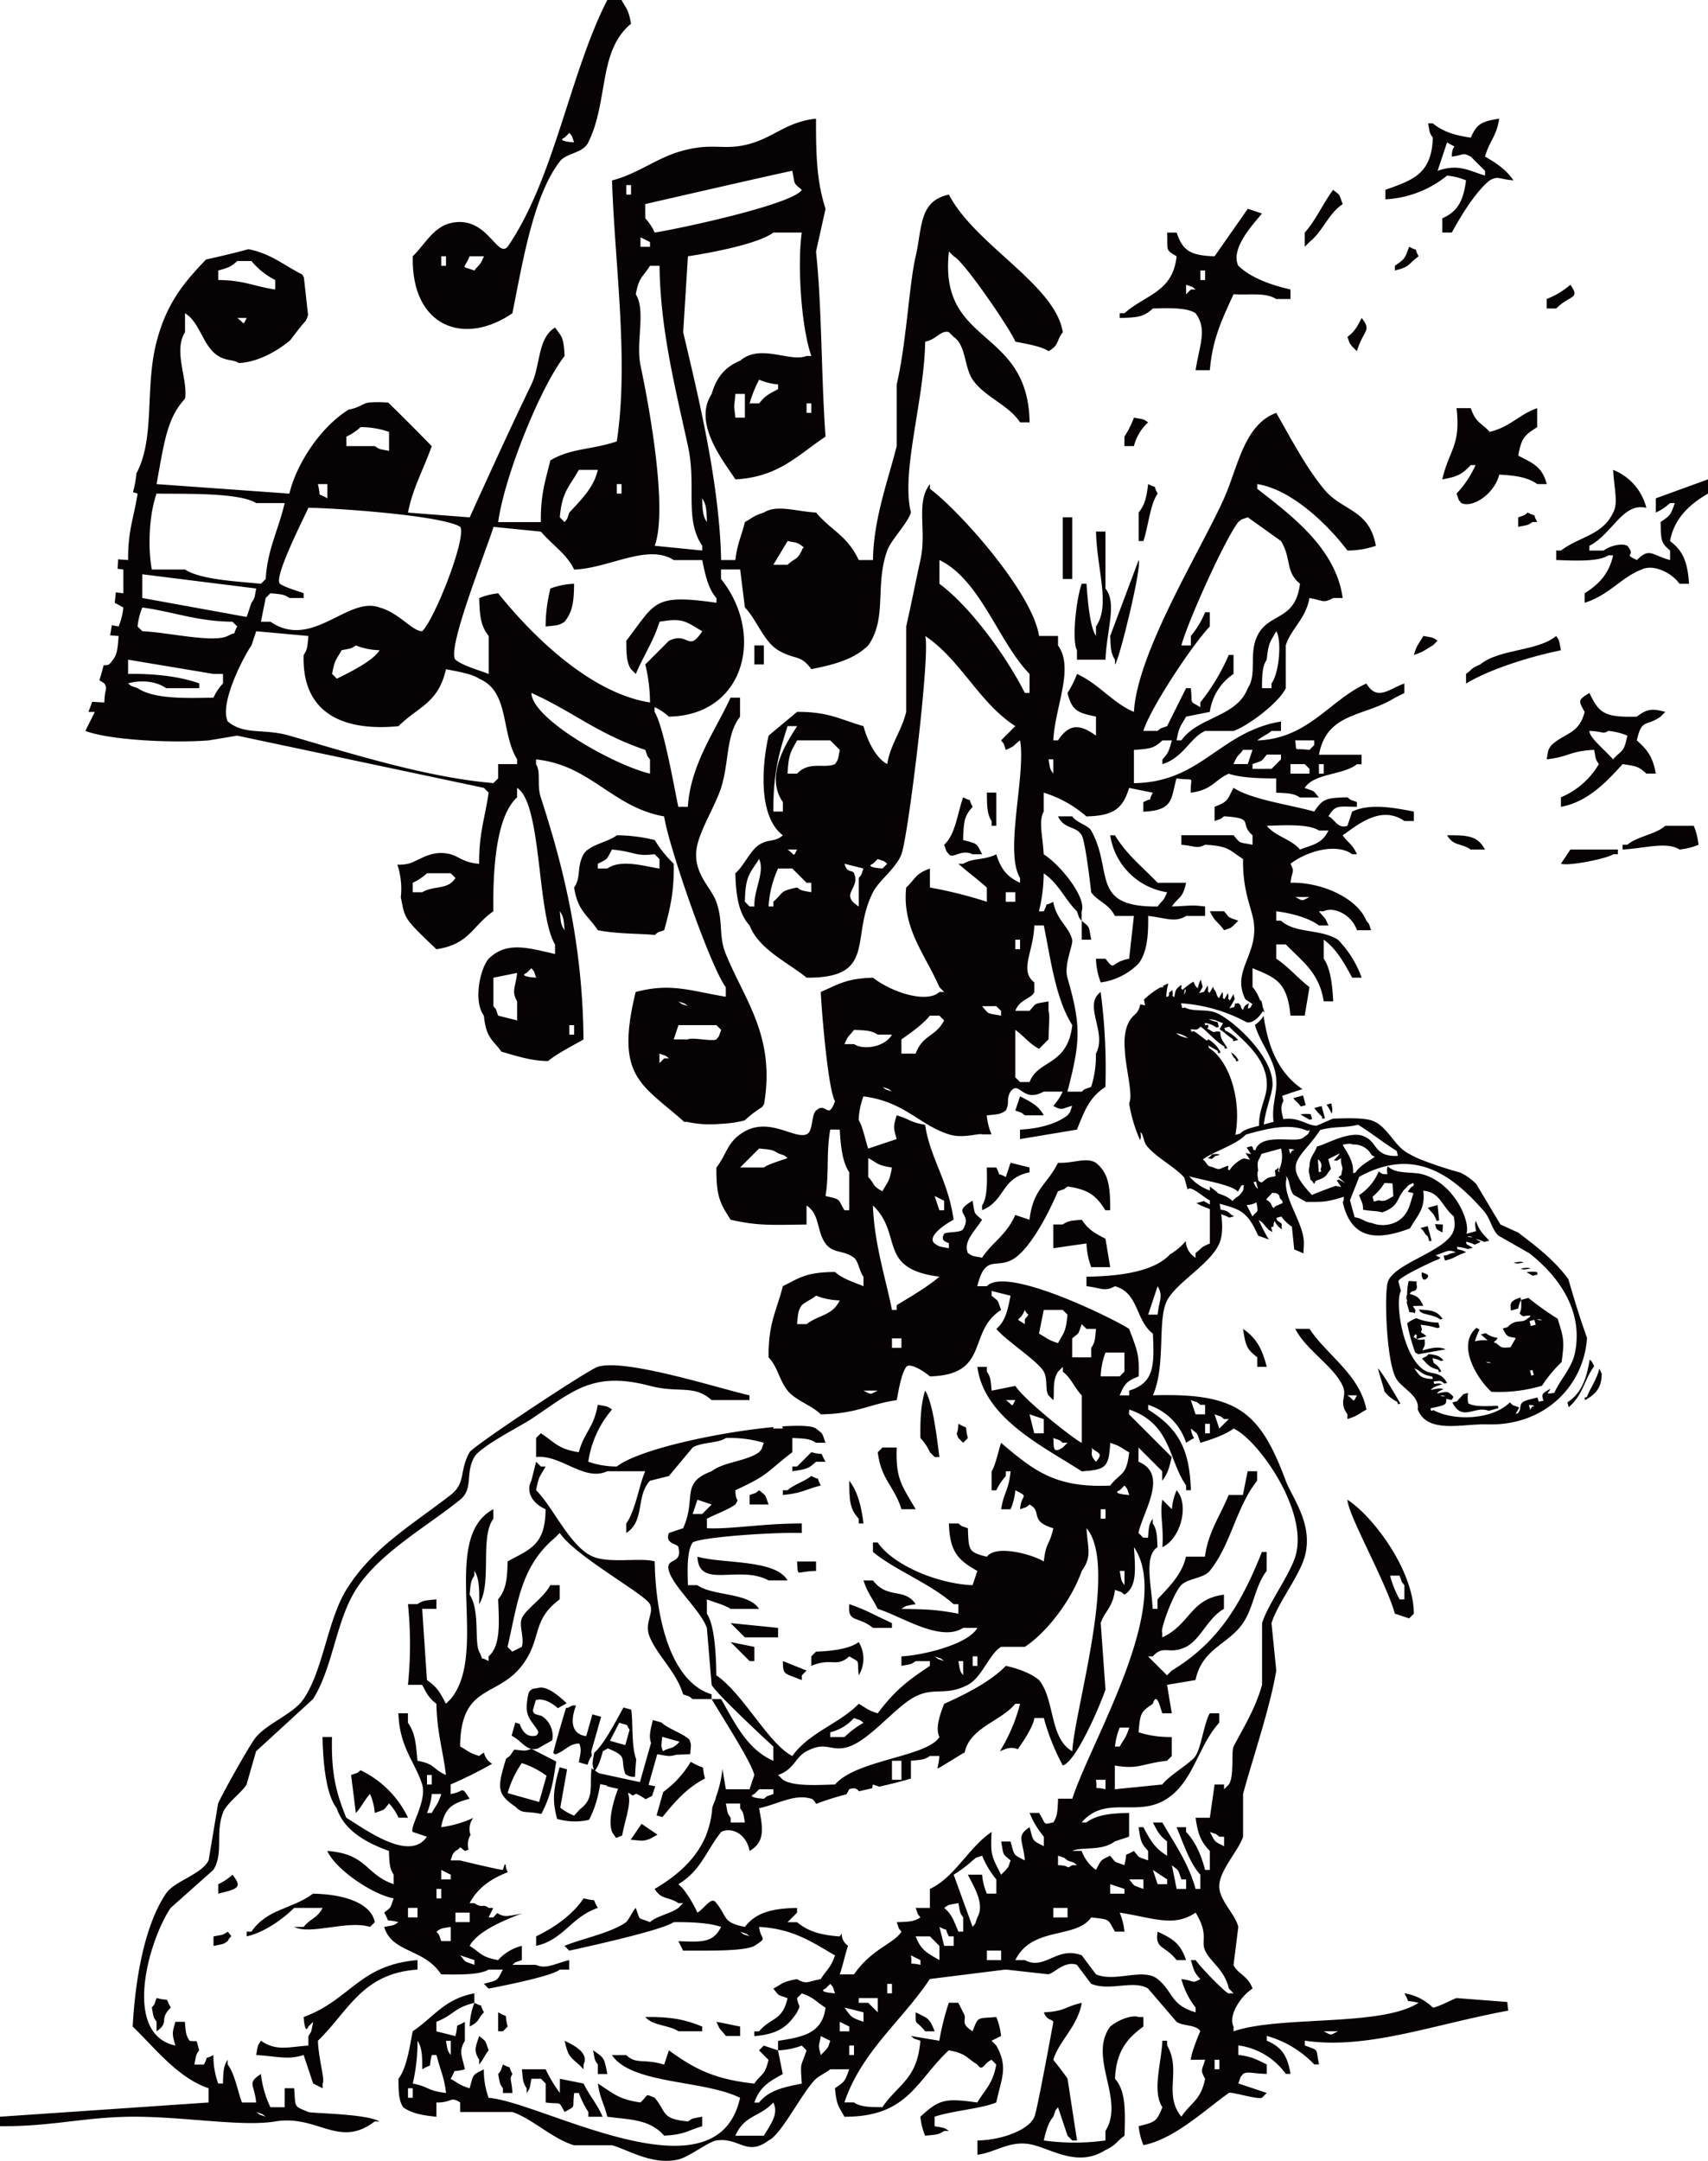 <svg xmlns="http://www.w3.org/2000/svg" width="431.089" height="545.194" viewBox="0 0 431.089 545.194"><g transform="translate(-378.807 -13.535)"><g transform="translate(378.807 13.535)"><path d="M533.324,40.229c-1.12,3.177-1.192,3.116-3.592,4.789v1.2c4.178-1.026,3.235-1.668,5.988-3.592C534.138,39.716,536.278,41.778,533.324,40.229Z" transform="translate(-177.675 22.039)" fill="#070304"/><path d="M537.773,83.522c-1.288-.907-1.108-.753-3.592-1.2-1.169,2.116-1.547,1.98-2.4,4.791,2.778-.889,2.676-1.243,4.791-2.4Z" transform="translate(-174.94 78.136)" fill="#070304"/><path d="M547.186,84.713v2.4c4.42.135,10.6.525,13.17-1.2h1.2c-1.033,4.742-3.7,7.39-7.185,9.58v2.4c6.259-1.969,9.1-6.338,14.369-8.381,2.855-1.437,7.474.658,9.58,3.592h2.393c-.359-5.542-1.512-8.29-4.789-10.779,1.073-5.92,5.2-9.436,9.58-11.974V66.752l-13.172,4.789v3.592a13.85,13.85,0,0,0,3.592-2.393h1.2c-1.117,3.177-1.19,3.116-3.592,4.789.159,4.616-.026,5.1,2.4,7.185v2.4c-4.773-1.29-5.143-3.217-8.381,0-3.863-1.854.042-.662-2.4-3.592-1.068-.6-3.9-.317-5.988,1.2h-3.592v-1.2c5.885-3.07,8.365-10.973,14.369-9.58a13.869,13.869,0,0,0-8.381-9.58c.254,4.812,1.348,8.365,0,10.777-2.662,5.729-8.451,6.014-13.173,9.58Z" transform="translate(-154.415 54.192)" fill="#070304"/><path d="M549.062,41.936c-.665,5.074-2.032,7.831-5.988,9.58v3.592h2.4c2.207-4.059,5.995-10.336,9.58-13.173,2.165-1.192,2.16-.308,5.986,0-1.857-2.694-4.315-4.36-7.185-5.988,1.25-4.325,2.8-4.789,3.592-9.58-4.453.718-5.617,1.25-7.185,4.791-4.031-.558-7.077-1.533-9.578-3.592h-1.2c.478,2.459.3,2.307,1.2,3.592-.285,9.286-5.174,10.716-11.976,13.173v2.393a26.8,26.8,0,0,0,15.568-5.986A16.857,16.857,0,0,1,549.062,41.936Zm-4.789-9.58c3.226,1.983,1.206-.194,1.2,3.592,3.389-.453,2.51-1.117,4.789,0l3.592,3.592v1.2c-4.4-1.386-6.83-3-11.974-1.2Q543.074,35.951,544.273,32.356Z" transform="translate(-179.044 3.567)" fill="#070304"/><path d="M571.305,108.841h2.4c-.8-4.406-2.188-6-4.789-8.384,1.26-5.668,2.326-3.35,5.986-5.988q.6-.6,1.2-1.2c-2.96-.76-4.418-.982-7.185,1.2-8.062.212-9.513-.76-11.976-5.986-2.892,1.817-2.829,1.9-1.2,4.789-1.432,5.612-4.878,5.2-8.384,8.381-.907,1.29-.751,1.108-1.2,3.592,5.731-.653,5.752-2.092,11.974-2.393.478,2.459.3,2.307,1.2,3.592a20.2,20.2,0,0,1-9.58,8.381v2.4c6.844-1.232,11.677-6.482,15.568-10.777C568.884,106.982,569.36,107.05,571.305,108.841Zm-8.381-3.595c-2.48-2.732-5.993-5.507-5.988-7.185,3.6.166,3.333.893,4.789,0a16.924,16.924,0,0,1,4.791,1.2C565.583,103.807,565.177,102.653,562.924,105.246Z" transform="translate(-155.784 86.346)" fill="#070304"/><path d="M568.742,108.845a16.937,16.937,0,0,0,4.789-1.2,17.034,17.034,0,0,0-1.2-4.791H565.15c-2.442,2.193-7.1,2.655-9.58,4.791h-1.2v1.2C559.9,108.572,565.425,106.762,568.742,108.845Z" transform="translate(-144.837 105.501)" fill="#070304"/><path d="M545.475,68.976c-1.234.968-.3.443-2.4,1.2v2.393c2.459-.476,2.307-.3,3.592-1.2h1.2C546.289,68.463,548.428,70.527,545.475,68.976Z" transform="translate(-159.889 60.349)" fill="#070304"/><path d="M547.7,109.016c2.057.655,11.771-1.337,13.173-2.4h1.2v-1.2H550.095Z" transform="translate(-153.732 108.922)" fill="#070304"/><path d="M558.814,62.472V57.683c-4.777,1.7-6.562,4.609-11.974,5.986-2.256-2.433-3.485-2.207-4.791-5.986h-3.592c1.1,9.571-1.869,10.413-3.592,17.961,4.022-.69,5.011-1.332,7.185-3.592h1.2a25.291,25.291,0,0,1-4.791,7.185c.772,2.067.235,1.171,1.2,2.4,2.963,1.337,8.416-2.445,9.578-7.185,4.012.224,7.194.632,9.58,2.393h2.4c-1.143-4.544-3.725-5.339-7.185-7.185C554.847,65.064,555.684,64.478,558.814,62.472Z" transform="translate(-170.835 45.299)" fill="#070304"/><path d="M560.185,82.323c-4.7,3.935-14.357,3.205-19.16,7.185-2.585,1.1-1.743,1.04-3.592,2.4v2.4c6.058-3.609,16.072-6.769,23.949-8.384C560.9,83.457,561.083,83.608,560.185,82.323Z" transform="translate(-167.414 78.136)" fill="#070304"/><path d="M552.147,44.336a20.752,20.752,0,0,1-5.988,3.592v2.393h2.4C552.063,46.818,554.713,48.015,552.147,44.336Z" transform="translate(-155.784 27.512)" fill="#070304"/><path d="M544.957,107.48c-1.866-3.445-4.3-3.644-9.578-3.592,1.719,2.841,3.49,1.88,5.986,3.592Z" transform="translate(-170.15 106.866)" fill="#070304"/><path d="M526.994,56.31c1.563-5.346,3.882-5.02,1.2-8.381-1.19,2.274-1.649,3.289-3.592,4.789.772,2.067.236,1.173,1.2,2.4Z" transform="translate(-184.517 32.3)" fill="#070304"/><path d="M502.865,103.361c.348-7.891,2.981-14.141,0-17.961V71.03h-2.393c.247,9.758,3.718,18.6,0,23.949v2.393c-1.663-2.44-2.139-9.848-2.4-13.17h-1.2c-1.386,3.735-2.552,14.421-1.2,16.762v2.4Z" transform="translate(-223.855 63.086)" fill="#070304"/><path d="M506.116,74.11q-3.593,9.577-7.185,19.158c.126,3.035.147,4.439,1.2,5.988v1.2C501.119,99.849,507.023,75.591,506.116,74.11Z" transform="translate(-218.723 67.191)" fill="#070304"/><path d="M529.558,37.661c-1.052-2.827-.45-1.976-2.4-3.592-2.431,3.123-4.432,7.831-7.185,10.777v3.592q.6-.6,1.2-1.2C524.655,44.452,525.744,40.281,529.558,37.661Z" transform="translate(-190.674 13.83)" fill="#070304"/><path d="M519.116,62.467c3.058,4.115.921,8.155,0,14.369h3.592c.639-7.446,2.711-12.125,5.988-19.16,4.1.268,7.926-.551,10.777,1.2h3.592v-2.4c-5.017-1.141-10-2.939-13.172-5.988-1.99-4.143,3.214-9.944,5.988-13.173l-3.592-1.2L523.905,48.1c-6.086-.194-8.036-1.386-9.578-5.986h-2.4c.205,4.483-.623,4.236,2.4,5.986-.968,9.172-7.978,9.664-13.172,14.372h-1.2v1.2c4.626-.126,6.084-.273,8.381-2.4C512.286,61.163,516.916,60.983,519.116,62.467Zm1.2-10.779h1.2v2.4h-1.2Zm-3.592,3.595c2.067.772,1.173.233,2.4,1.2h-1.2l-1.2,1.2Z" transform="translate(-217.354 16.566)" fill="#070304"/><rect width="2.395" height="15.567" transform="translate(268.233 130.523)" fill="#070304"/><path d="M502.867,58.709a23.638,23.638,0,0,1-2.4,4.791v2.393h2.4a11.926,11.926,0,0,1,3.592-5.986C505.169,59,505.351,59.155,502.867,58.709Z" transform="translate(-216.67 46.667)" fill="#070304"/><path d="M448.622,92.568c2.6-12.956,5.253-29.557,11.974-38.321,1.659-2.16,5.8-1.973,7.185-4.789,5.2-10.576,2.391-22.984,10.779-29.937-.679-3.793-1.054-3.483-2.4-5.986h-3.592c-9.524,18.58-13.308,45.023-25.148,62.268-2.736,3.011-5.188-8.106-14.369-5.988-4.462,1.031-6.7,5.645-9.58,8.381C423.056,96.141,436.548,100.9,448.622,92.568Zm13.172-44.307q.6-.6,1.2-1.2c.966,1.232.441.3,1.2,2.4C464.188,49.458,459.49,49.19,461.794,48.261ZM437.845,78.2h3.592c-1.1,2.585-1.038,1.742-2.4,3.592C435.484,80.492,436.357,81.679,437.845,78.2Zm-7.185,0h1.2v2.4h-1.2Z" transform="translate(-319.295 -13.535)" fill="#070304"/><path d="M506.8,68.292c-1.579-2.909.56-.844-2.393-2.4-.436,3.422-.786,5.171-2.4,7.185v7.185h1.2C504.416,76.836,504.843,71.088,506.8,68.292Z" transform="translate(-214.618 56.244)" fill="#070304"/><path d="M518.951,157.272c2.855,5.5,9.695,9.373,11.976,14.371,1.262,2.764-1.166,3.928,1.2,7.185v1.2c2.778-.889,2.676-1.243,4.791-2.4-1.74-8.929-9.963-13.667-14.371-20.357Zm15.568,16.765c-1.115,2.12-.408,1.337-2.4,0Z" transform="translate(-192.043 178.017)" fill="#070304"/><path d="M524.6,175.753c.187,3.97,9.583,20.364,11.976,28.738q1.795.6,3.592,1.2.6-.6,1.2-1.2C541.3,193.6,531.134,179.977,524.6,175.753Zm13.172,19.16c.772,2.067.236,1.171,1.2,2.393V200.9h-1.2a25.686,25.686,0,0,1-2.4-5.986Z" transform="translate(-184.517 202.646)" fill="#070304"/><path d="M519.291,166.852c-1.141-4.516-2.641-7.3-5.986-9.58.614,4.287.952,5.143,3.592,7.185v2.4Z" transform="translate(-199.567 178.017)" fill="#070304"/><path d="M485.753,99.777c-1.428,3.954-1.9,9.394-4.789,11.976.772,2.067.233,1.171,1.2,2.393.94,1.271,3.13-1.425,5.988,0h2.393c-1.516-3.06-1.241-2.6-4.789-3.592.124-4.626.273-6.084,2.4-8.381C486.567,99.264,488.708,101.328,485.753,99.777Z" transform="translate(-242.667 101.396)" fill="#070304"/><path d="M482,180.711h1.2c-.513-3.709-1.493-13.466-3.592-16.765-1.024,2.909-1.3,7.418-1.2,11.974a13.186,13.186,0,0,1,2.4,3.592C481.2,179.913,481.6,180.312,482,180.711Z" transform="translate(-246.099 186.912)" fill="#070304"/><path d="M445.027,76.677a18.793,18.793,0,0,0-5.986,1.2,40.809,40.809,0,0,0-1.2,9.58c2.776-.273,3.378-.238,4.791-1.2C444.6,83.843,445.01,81.24,445.027,76.677Z" transform="translate(-300.134 70.612)" fill="#070304"/><path d="M525.615,118.6H518.43c-3.884-4.056-7.7-6.944-10.777-11.976h-1.2a17.15,17.15,0,0,0,14.369,14.369c-1.1,2.585-1.038,1.742-2.4,3.592-17.208.208-11.066-8.99-16.765-19.158-.777-1.388-3.672-1.934-4.789-3.592h-3.592c1.542,3.331,4.584,2.347,5.988,4.789,1.01,1.761,2.393,14.369,2.393,14.369,1.56,2.267,4.355,2.771,5.988,5.988h4.791q-.6,5.388-1.2,10.777c-5.1.994-3.3,3.343-5.988,0h-2.393a18.8,18.8,0,0,0,1.2,5.988,16.4,16.4,0,0,0,9.58-4.791c2.1-2.767,2.484-6.984,2.4-11.974,4.357.425,6.69,1.773,9.578,0h4.791v-2.4c-3.933-.441-3.245-.17-8.384,0C523.935,121.831,524.644,122.8,525.615,118.6Z" transform="translate(-226.248 104.133)" fill="#070304"/><path d="M495.849,136.909c-1.388-2.608-3.532-3.476-5.988-4.791q-.6,1.8-1.2,3.592c2.067.772,1.171.236,2.4,1.2Z" transform="translate(-232.405 144.496)" fill="#070304"/><path d="M499.956,145.465c-2.778.273-3.378.238-4.791,1.2h-2.393v5.986l8.381-1.2a18.856,18.856,0,0,0,1.2,5.988h4.791q-.6-3.593-1.2-7.185C503.1,148.8,501.7,148.01,499.956,145.465Z" transform="translate(-226.932 162.283)" fill="#070304"/><path d="M485.07,151.281c6.06-2.571,4.584-8.008,11.976-9.58v-1.2q-2.4-.6-4.791-1.2-.6,1.8-1.2,3.592c-2.909-1.579-.844.56-2.4-2.393h-2.393c.079,3.716.17,7.555-1.2,9.578Z" transform="translate(-237.195 154.074)" fill="#070304"/><path d="M516.9,114.491c-2.825-1.052-1.976-.45-3.592-2.393h-3.592c1.236,2.739,2.053,2.594,3.592,4.789,2.067-.772,1.173-.233,2.4-1.2Q516.3,115.092,516.9,114.491Z" transform="translate(-204.357 117.816)" fill="#070304"/><path d="M487.977,107.645V99.264h-2.393c.028,3.266.047,5.486,1.2,7.185v1.2Z" transform="translate(-236.51 100.713)" fill="#070304"/><path d="M483.938,172.33q.6-.6,1.2-1.2c-1.043-3.851.651-1.847-2.393-3.592-.156,3.431-.849,1.742,0,3.592Q483.339,171.733,483.938,172.33Z" transform="translate(-240.851 191.7)" fill="#070304"/><path d="M400.025,232.048c-1.763-2.981.292-1.4-3.592-2.393-.774,2.067-.236,1.171-1.2,2.393.478,2.461.3,2.309,1.2,3.592v2.4C399.878,235.694,396.834,235.141,400.025,232.048Z" transform="translate(-356.915 274.479)" fill="#070304"/><path d="M526.468,236.156v-2.4h-1.2c-1.451-.578-4.824.469-7.185,2.4-5.689,7.81,3.828,18.4-1.2,26.343v2.4a57.027,57.027,0,0,1-15.566,0c.607-2.547,1.071-4.329,2.4-5.988.772-2.067.233-1.171,1.2-2.393q1.2,3.59,2.4,7.185l1.2,1.2h1.2q-1.2-7.782-2.393-15.566c-.138-.408-3.592-4.791-3.592-4.791,1.334-4.661,6.128-8.344,7.185-14.369-4.481,1-3.952,2.071-9.58,2.4.781,2.125,2.039,1.626,2.4,2.393,0,0-4.2,23.063-4.791,23.949-1.078,2.89-7.276,5.806-14.369,5.988v3.592c4.782-.59,8.51-4.029,14.369-2.4,5.12,1.428,11.32,5.461,17.961,1.2,2.741-1.236,2.6-2.055,4.791-3.592.189-6.084.359-11.355-2.4-14.369C519.58,242.412,522.407,239.076,526.468,236.156Z" transform="translate(-237.878 275.163)" fill="#070304"/><path d="M401.908,226.06c2.459-.478,2.307-.3,3.592-1.2.767-1.782,1.488-.518,0-2.393-1.288.907-1.108.751-3.592,1.2Z" transform="translate(-348.021 264.901)" fill="#070304"/><path d="M422.266,218.361c-5.687,4.085-11.584,3.772-15.566,9.58h-1.2v1.2c4.46-1.022,9.121-4.332,11.976-7.185h7.185c-1.467,2.736-2.983,2.566-4.791,4.789h-2.393c4.194,2.127,13.378-1.777,19.158,0q.6-.6,1.2-1.2C436.9,220.873,430.47,218.515,422.266,218.361Z" transform="translate(-343.233 259.428)" fill="#070304"/><path d="M447.242,227.944v-2.4c-14.728,1.206-16.93,10.044-28.741,14.369,0,0,.271,4.7,1.2,2.4q.6-.6,1.2-1.2c-.478,2.461-.3,2.309-1.2,3.592v2.4c-5.025.345-8.078,1.486-11.976-1.2-.907,1.288-.751,1.106-1.2,3.592,5.512.324,7.894,1.3,11.974,0q1.2,3.593,2.4,7.185l2.4,1.2v-1.2c.641-1.026-1.022-5.937-1.2-10.777C429.656,238.658,433.183,228.849,447.242,227.944Z" transform="translate(-341.864 269.006)" fill="#070304"/><path d="M433.221,232.564c-1.582-2.909.56-.844-2.4-2.4a17.118,17.118,0,0,0-1.2,5.988C432.291,234.763,431.43,234.42,433.221,232.564Z" transform="translate(-311.079 275.163)" fill="#070304"/><path d="M406.013,216.308a13.142,13.142,0,0,1-3.592,2.393v2.4C407.656,219.835,408.453,219.459,406.013,216.308Z" transform="translate(-347.338 256.692)" fill="#070304"/><path d="M504.725,177.122c-.73,3.434.369,6.772,0,11.974,4.761-2.314,6.788-10.8,3.592-14.369a15.155,15.155,0,0,0-1.2,4.791Z" transform="translate(-211.344 201.278)" fill="#070304"/><path d="M504.147,222.468c-.817,4.462,1.931,3.466,4.791,7.185h2.393C509.881,225.379,507.933,224.264,504.147,222.468Z" transform="translate(-211.966 264.901)" fill="#070304"/><path d="M497.537,196.792c-3.256-1.043-11.4.565-15.566-1.2-5.8-2.449-9.97-12.384-14.369-16.765.676-3.793,1.05-3.483,2.393-5.986h-1.2q-.6-.6-1.2-1.2-.6,2.4-1.2,4.791c-1.442,2.643.189,5.722,3.592,7.185-.04,9.156-4.043,10.1-9.58,13.17-.107,4.6-.4,7.1-2.393,9.58.24,5.939.676,11.684-2.4,14.369v1.2c-2.909-1.579-.844.56-2.4-2.4-1.25-2.687.257-10.345-2.393-14.369.271-2.776.236-3.378,1.2-4.789v-1.2c1.255,1.833,1.269,4.906,1.2,8.384,3.305-5.311.121-16.837,3.592-21.556v-2.393c-13.8,7.353-.863,35.974-10.777,47.9l-1.2,1.2c-1.456-2.846-2.246-4.243-4.789-5.988q-.6-8.978-1.2-17.961h3.592v-2.4c-2.776.273-3.378.238-4.789,1.2h-2.4a99.945,99.945,0,0,1,0,20.357h3.592c1.19,2.272,1.649,3.287,3.592,4.789.159,7.523,1.661,11.612,2.4,17.961-3.6-1.607-2.438-2.669-7.185-3.592-.42-4.754-.62-6.993-2.4-9.58v-2.393h-2.4c.229,8.605,4.32,12.48,5.988,17.961,1.267,4.164-3.182,10.691-2.4,11.974q1.8.6,3.595,1.2c-4.329,6.44-15.3-1.675-20.357-4.791-2.47-6.1-3.833-10.97-3.592-20.357h-2.4c.145,6,.756,14.337,3.592,17.964,1.9,5.771,7.751,8.836,13.173,10.777.126,3.032.147,4.437,1.2,5.988v2.393c-7.206-2.442-6.613-7.63-16.765-8.381,2.1,4.668,11.348,10.963,16.765,11.974-1.052,2.827-.45,1.976-2.4,3.592,1.764,2.983-.292,1.4,3.592,2.4-1.288.907-1.106.751-3.592,1.2,1.955,6.634,10.1,5.37,14.372,11.976,5.757.119,9.963.009,11.974-1.2h3.592c-1.518,3.06-1.243,2.6-4.789,3.592l1.2,1.2s15.92-2.969,17.961-4.789h2.4v-2.4c-3.674.907-5.96,2.356-8.381,1.2h-5.988c1.232-.966.294-.441,2.4-1.2v-3.592a11.923,11.923,0,0,0-5.988,3.592c-4.46-.849-4.236-1.757-7.185-3.592,1.924-3.492,7.861-6.172,13.3-8.22a26.99,26.99,0,0,1-3.632.669,3.716,3.716,0,0,1-2.65-.73,13.054,13.054,0,0,0-1.031,1.1h-1.2l1.124-2.251c-.033-.049-.07-.093-.1-.145h-1.022c-1.5-1.18-1.47.257-3.592-1.2h-1.2c2.165-4.094,5.708-6.254,9.643-7.824a3.689,3.689,0,0,1-.527-1.906c-.091,0-.187-.014-.28-.016l-.455,1.362c-.35.112-10.723-2.354-10.777-2.4h-2.4c.772-2.067.236-1.171,1.2-2.393,1.782-.77.518-1.488,2.393,0,.348-.1.653-.2.94-.313a4.749,4.749,0,0,1,.495-3.723,4.6,4.6,0,0,1,.7-4.308,27.616,27.616,0,0,1-8.118,2.356c.94-4.959,2.776-5.979,7.185-7.185-2.314-3.6-1.257-1.631-4.791-1.2v-2.4a102.05,102.05,0,0,0,10.483-5.223,4.263,4.263,0,0,1-2.064-2.82,8.858,8.858,0,0,0-1.234.858c-2.778-.889-2.673-1.243-4.789-2.4.154-15.741,9.268-12.216,15.568-20.357,5.225-6.755,2.267-11.346,9.578-16.765V202.78h-2.393c-1.612,3.184-6.27,6.1-7.185,8.384-.767,1.908.7,4.864,0,7.185l-2.4,1.2-1.2-1.2c2.578-11.029,3.282-20.247,11.976-27.542q.6-.6,1.2-1.2c4,5.944,21.575,15.477,22.753,17.964,1.141,2.41-1.577,4.7,0,8.381,2.048,4.775,6.657,8.689,8.381,14.369,2.067.772,1.173.236,2.4,1.2h4.789v-1.2C501.171,227.023,497.721,209.99,497.537,196.792ZM437.664,286.6h-2.4v-2.4h2.4Zm14.369,10.777v1.2c-2.827-1.052-1.976-.45-3.592-2.4Q450.236,296.784,452.034,297.381Zm-4.789-11.976h3.592v2.4h-3.592Zm-7.185-34.726h1.2v2.4h-1.2Zm5.986,41.911h-2.393c-.774-2.067-.236-1.171-1.2-2.393,1.288-.907,1.108-.753,3.592-1.2Zm-3.592-10.777V279.42h1.2v2.393Zm3.592-5.986v1.2h-2.393v-2.4Q444.849,275.227,446.046,275.827Zm-4.789-15.568h-1.2a15.227,15.227,0,0,0,1.2-4.789h2.4C442.761,258.246,442.407,258.143,441.257,260.259Z" transform="translate(-332.287 197.173)" fill="#070304"/><path d="M498.244,117.915c-.723-3.735-.205-2.913-2.393-4.791v4.791Z" transform="translate(-222.827 119.183)" fill="#070304"/><path d="M463.675,127.833c1.327-5.011,2.54-9.261,2.4-16.765a29.759,29.759,0,0,1-4.791-5.988,40.929,40.929,0,0,0-9.58-1.2c-2.141,1.728-7,2.386-8.381,4.789-1.768,3.084-.607,6-2.4,8.384.973,6.072,3.357,6.818,5.988,10.777,4.971.987,10.632.821,14.369,1.2C462.511,128.064,461.573,128.589,463.675,127.833Zm-14.369-15.566h-2.4v-1.2c2.773-1.339,2.176-1.117,3.592-3.592,6.266.63,5.517,1.766,10.777,1.2q.6.6,1.2,1.2v2.4C458.394,111.645,452.837,109.865,449.305,112.268Z" transform="translate(-296.029 106.869)" fill="#070304"/><path d="M605.987,45.528c-7.628,1.642-6.695,8.314-8.384,15.566s-2.3,21.7-4.789,32.333v15.566c-2.165,8.638-5.843,18.311-5.988,28.741h-3.592c-3.035-6.312-6.774-7.285-10.777-11.976-5.223-.315-9.881-2.078-13.173,0-2.778.891-2.673,1.243-4.789,2.4-.891,3.7-1.911,5.384-2.4,9.58h-3.592c-.413-19.193-5.552-40.474-9.58-57.479q.6-9.58,1.2-19.16c4.906-.739,17.616-3.009,21.554-5.986h7.185c-1.1,7.348-.3,23.287,2.4,31.134h-1.2c-4.134,1.689-11.673-3.212-16.762,1.2-3.83,1.584-5.974,4.189-7.187,8.384-4.889,7.507,3.226,17.208,5.988,21.554,11.026-.583,15.871-6.266,22.753-10.777-1.108-15.365-.893-32.59-2.4-46.7q1.2-5.388,2.4-10.777c-2.134-6.732-2.433-12.748-2.4-22.753-6.912.718-10.2,4.2-15.566,5.988-7.616,2.543-10.03-.387-19.16,2.4-5.708,1.738-10.709,5.7-16.765,7.185.686,21.16,4.308,45.5,1.2,65.86-6.66,2.2-11.481,1.647-16.762,4.789-1.225,5.041-2.489,8.507-2.4,15.568H492.228c1.547-11.465,10.653-34.115,16.765-41.911-.277-4.871-.588-4.612-2.4-7.185-4.476,2.7-3.625,9.48-5.988,14.369-5.172,10.7-10.7,22.82-15.566,33.53q-7.785-.6-15.568-1.2c1.141-6.07,3.868-10.768,5.988-16.765-3.711-3.812-7.217-7.325-10.98-11a32.985,32.985,0,0,0-4.374-.054,4.245,4.245,0,0,0-1.143.187c-.054.014-.474.168-.478.161-.222.1-.436.2-.653.306a10.774,10.774,0,0,1-3.011,1.115c-.077.009-.152,0-.226,0-7.674,4.691-13.525,14.514-15.06,21.258l-33.527-2.4c1.96-10.658,2.615-16.6,7.185-21.554.809-4.8-3.039-11.985,0-16.765V75.466c3.844,2.326,4.516,8.449,8.381,10.777,2.267,1.365,3.613.812,5.193,1.787,4.684-.205,9.566-2.883,12.96-5.741,1.215-1.542,2.405-3.235,3.966-4.943a11.073,11.073,0,0,0,.55-1.442L443.189,66.4c-.126-.229-.252-.457-.385-.683-5.06-2.61-7.943-5.26-13.588-6.417-3.541.977-7.126,1.805-10.723,2.608-5.517,5.762-9.907,10.908-12.482,20.747-3.016,11.516-.292,24.253-5.088,33.215a26.749,26.749,0,0,1-.87,4.761c.408.1.8.215,1.166.343-.886,5.955-2.452,9.151-2.393,16.765l-2.524-.18q-.059,1.19-.133,2.379l1.458.194v5.988c-.6-.07-1.241-.149-1.906-.236-.082.886-.168,1.77-.266,2.657.632.313,1.29.7,2.172,1.171a16.954,16.954,0,0,1-1.2,4.791l-1.712-.327q-.2,1.277-.427,2.557c.711.058,1.418.126,2.139.163-.306,4.178-.42,5.043-2.4,7.185a3.308,3.308,0,0,1-1.376.208q-.49,1.907-1.071,3.809a10.136,10.136,0,0,1,1.25.774c.905,1.5.089,1.148,0,4.789-1.045-.033-2.064-.091-3.067-.168-.3.84-.611,1.675-.924,2.512l-.009.051h1.6q-1.2,2.393-2.4,4.789c5.9,2.281,21.6,3.135,31.134,2.4l7.187-1.2q31.13,6.585,62.268,13.173l1.2,1.2c-.886,6.3-2.454,10.135-2.4,17.961-4.019-.329-5.12-1.845-7.185-2.4-5.02-1.334-8.188,1.817-10.777,2.4a11.258,11.258,0,0,1-2.685.222l.082.2a19.285,19.285,0,0,1,.8,8.02c1.1,5.51.632,5.167,8.99,13.117,8.365-1.278,9-5.829,14.369-9.578-.133-10.091.588-23.875,5.988-28.741v-2.393c6.307,3.9,4.966,31.857,9.58,39.515v2.4c-7.007-1.621-12.286-3.207-16.765,1.2-2.2,2.606-3.879,10.684-1.2,14.369.613,5.773,2.162,5.89,4.427,9.062,3.828,1.117,7.754,2.379,11.766,2.379,2.447-2.018,6.487-4.005,8.953-5.454-.187-25.116-5.61-45.153-10.777-61.071-1.043-3.21.1-6.3-1.2-8.381v-1.2c13.716,1.386,19.307,12.109,32.331,14.372,1.113,7.511,11.689,37.994,15.568,43.108v2.4c-9.137-1.523-13.861-3.555-22.753-1.2-5.286,21.626,1.54,23.18,12.3,32.811a1.793,1.793,0,0,1,.856,0,27.317,27.317,0,0,0,8.244.457,28.621,28.621,0,0,0,6.107-.877,31.358,31.358,0,0,1,4.409-3.373c.168-.238.327-.481.485-.725,2.927-17.042-4.873-26.189-9.646-37.868-1.889-4.619-.578-8-2.4-13.173-1.351-3.842-6.368-7.516-4.791-14.369.963-4.185,4.67-10.257,5.988-14.369,2.074-6.478,1.178-13.3,4.791-17.964V172.46h-2.4c-3.781,8.283-10.065,16.721-10.777,27.542h-2.4c-1-4.579-3.648-20.184-5.988-23.949v-1.2a13.851,13.851,0,0,1,3.592,2.393c19.221-.3,24.285-20.9,13.172-34.726v-2.4H553.3q.6,4.79,1.2,9.58c2.941,3.007,4.752,8.605,8.381,10.777,4.266,2.552,5.615.961,8.384,4.791,5.941-1.178,10.812-2.512,14.369-5.988,4.864-7,1.612-15.071,4.789-23.949.959-2.678,4.987-6.622,5.988-9.58-2.568-10.252,3.329-28.043,3.592-43.108,2.9-.541,3.949-3.009,5.988-2.4l1.2,1.2c3.119,2.034,2.657,7.649,4.791,10.779,2.948,4.325,9.011,6.305,11.974,10.777h2.4c-.375-24.232-23.072-19.083-20.357-43.11l1.2,1.2c2.589,1.227,14.39,18.542,15.568,21.556,2.5.495,6.559,1.136,8.381,2.393,2.739-1.575,1.864-2.573,3.592-4.789C632.783,68.186,612.673,58.346,605.987,45.528ZM554.5,101.809h-2.4c-.448-4-.327-2,0-5.986h2.4Zm8.381-7.185c-2.272,1.19-3.287,1.649-4.789,3.592h-2.4a30.771,30.771,0,0,1,2.4-5.986,15.23,15.23,0,0,0,4.789,1.2Zm8.384,5.988h-1.2v-2.4h1.2ZM426.368,76.662h2.393C427.646,78.783,428.355,78,426.368,76.662Zm-4.791-11.976c2.673-.758,3.163-.884,4.791-2.393h3.592a18.742,18.742,0,0,0,5.986,4.789v2.4c-5.524-.826-7.7-2.321-14.369-2.4Zm51.491,156.869h-2.4v-2.393a13.868,13.868,0,0,0,3.595-2.4h5.986q.6.6,1.2,1.2C479.473,221.082,476.035,219.762,473.068,221.556ZM497.017,249.1v4.791q-2.393-.6-4.789-1.2c-.772-2.067-.236-1.171-1.2-2.393v-7.185q3-.6,5.988-1.2C496.553,245.78,495.555,246.534,497.017,249.1Zm2.4-7.185,1.2-1.2c.968,1.232.443.294,1.2,2.4C501.808,243.112,497.11,242.841,499.413,241.913Zm10.777,13.173h1.2v2.4h-1.2Zm-1.2-23.949c-.968-1.407-.963-2-1.2-4.789C508.762,227.751,508.758,228.348,508.993,231.136Zm31.134,19.16c-2.067-.772-1.173-.236-2.4-1.2C539.8,249.869,538.9,249.333,540.127,250.3Zm-5.988,13.17q-.6.6-1.2,1.2v-2.4c2.067.772,1.171.236,2.393,1.2Zm13.172-4.789c-1.106.6-6.081-.6-7.185,0h-3.592l1.2-3.592h9.58l1.2,1.2C547.736,258.349,548.275,257.455,547.312,258.678Zm-2.4-130.524c-1.052-1.537-1.108-2.955-1.2-5.988C544.771,123.7,544.827,125.121,544.916,128.154ZM529.35,47.924s35.939-8.269,37.12-8.384c.725,3.735.205,2.913,2.4,4.791-2.242,3.632-30.444,9.723-37.122,10.777a13.852,13.852,0,0,0-2.393-3.592Zm-1.2,8.381,2.4,1.2v1.2h-2.4Zm2.4,7.185h2.4c.215,16.091,3.91,30.509,7.185,45.5,2.225,10.2-.984,18.286,3.592,25.148v1.2l-11.976-1.2c3.193-8.95-.977-33.1-3.592-45.506-1.239-5.874,1.414-13.826-1.2-17.961C527.8,66.214,528.711,66.441,530.547,63.49Zm-5.988-20.357h1.2v2.4h-1.2Zm-2.4,75.441h1.2v2.4h-1.2Zm-9.578-3.592h4.789c-.991,4.563-4.434,7.761-7.185,10.777-.772,2.067-.235,1.173-1.2,2.4q-.6-.6-1.2-1.2C508.326,120.348,510.257,119.238,512.585,114.981ZM453.91,106.6a13.9,13.9,0,0,0,3.592-2.4,21.964,21.964,0,0,1,7.185,1.2v4.791c-2.461-.478-2.309-.3-3.592-1.2H453.91Zm-4.791,11.974v3.592c-2.981-1.761-1.4.294-2.4-3.592Zm-4.789,5.988c6.912.035,33.782,1.943,38.319,4.789,1.64,2.736-6.3,23.014-9.58,26.345-2.543.023-5.666-4.542-10.777-5.988-8.038-2.969-16.986,10.8-27.542,3.592h-2.4q.6-2.992,1.2-5.986l1.2-1.2c2.776.273,3.378.238,4.789,1.2h3.592v-1.2c-1.565-.611-4.712-1.463-5.986-2.393C435.54,142.182,442.671,128.175,444.329,124.561Zm17.961,35.923c-1.6,2.734-7.98,5.8-10.777,7.187-.4-.4-.8-.8-1.2-1.2.677-3.793,1.05-3.483,2.393-5.988,2.461-.476,2.307-.3,3.592-1.2A17.172,17.172,0,0,0,462.291,160.484Zm-56.28-39.515c5.6.152,20.749-.411,25.146,2.4h7.185c-1.586,6.809-4.346,11.633-4.789,19.158q-.6.6-1.2,1.2c-5.351-.576-15.158-.963-19.158-3.595h-8.384C403.834,134.928,404.021,126.623,406.011,120.969Zm-3.592,20.357,28.738,3.592c-.478,2.461-.3,2.307-1.2,3.592q-.6,1.795-1.2,3.592l-26.343-4.789Zm0,8.381c7.964,1.092,13.8,3.515,22.75,3.592q.6.6,1.2,1.2c-1.582,2.909.557.844-2.4,2.393-3.744,1.808-15.062-.921-21.554-1.2q-.6-.6-1.2-1.2A16.944,16.944,0,0,1,402.419,149.707Zm20.357,19.16a13.1,13.1,0,0,0-2.4,3.592c-6.8.126-15.018.408-19.16-2.4-2.067-.772-1.171-.233-2.393-1.2,2.531-.753,6.709-.851,9.578,1.2h8.384v-1.2c-4.987-1.791-11.358-2.475-17.961-2.4V162.88l21.554,3.592h2.4Zm74.242,20.357h-4.789v3.592l-1.2,1.2c-17.019-1.437-36.292-7.581-51.491-11.974-6.5-1.88-11.362-.047-15.566-3.592-2.244-4.724,4.532-17.236,5.988-19.16q.6-1.795,1.2-3.592l13.172,1.2c-.273,2.778-.236,3.378-1.2,4.791-.513,15.573,11.2,19.228,23.949,17.961,5.092-5.055,10.009-5.736,11.976-14.369,2.5.495,6.559,1.136,8.381,2.4,7.73,3.266,5.407,13.548,9.58,20.355Zm33.53,2.4c-8.822-2.041-29.755-13.674-29.937-20.357,10.439,4.654,16.56,10.257,28.741,14.369.772,2.067.233,1.171,1.2,2.393Zm16.765-43.11c-16.177-2.321-15.326.033-22.753,9.58.028,3.263.047,5.486,1.2,7.185.4.4.8.8,1.2,1.2,1.976-4.6,4.616-8.566,5.988-13.173,5.748-.984,6.406-.219,10.777,2.4-3.546,5.505-3.441-.009-8.384,2.4l-5.986,5.986a40.844,40.844,0,0,1,1.2,9.58c-15.321-2.4-30.063-17.255-38.319-27.542a16.945,16.945,0,0,0-4.791,1.2c.107,4.6.4,7.1,2.4,9.578v9.58c-2.578-1.043-6.317-1.971-8.381-3.592-2.426-2.447,8.2-28.682,9.578-33.53q5.987.6,11.976,1.2c2.641,3.17,6.6,5.692,8.381,9.578,8.869-.343,18.591-6.65,25.148-2.393h7.185c.746,3.644,1.516,7.3,3.592,9.58Zm21.554-13.173c-1.39,2.662-1.735,1.8-3.592,3.592h-3.592q1.795-2.992,3.592-5.988c2.461.478,2.307.3,3.592,1.2C569.8,134.883,569.166,134.179,568.865,135.338Z" transform="translate(-366.493 3.567)" fill="#070304"/><rect width="2.395" height="4.79" transform="translate(190.398 162.855)" fill="#070304"/><path d="M453.051,343.625h-2.4v4.791h-3.592a25.943,25.943,0,0,1-2.4-8.384c-3.564,2.358-1.67,2.419-1.2,7.185h-3.592c-1.094-2.939-1.822-7.285-3.592-9.578v-1.2c-1.054,1.537-1.11,2.956-1.2,5.988h-1.2a20.325,20.325,0,0,1-1.2-7.185c-2.909,1.579-.844-.56-2.4,2.4h-2.4c.478-2.461.3-2.309,1.2-3.595-.9-3.263-.175-2-2.4-2.393-.968-1.407-.963-2-1.2-4.791h-2.4c-.87,2.965-.847,3.03,0,5.988-13.452-2.841-6.823-26.364-1.2-34.726q5.385-4.79,10.777-9.58c2.631-4.182.464-9.023,2.4-14.369.905-2.515,4.7-5.015,5.986-7.185q1.2-4.192,2.4-8.384l14.369-13.17c5.015-7.912,5.755-19.557,10.777-27.542,5.839-9.279,17.814-15.85,26.345-22.753,3.45-2.792,1.222-6.583,3.592-10.777,1.5-2.657,11.81-7.877,14.369-9.58,10.453-6.956,15.424-12.2,29.937-8.381,7.273,1.915,11.164-.394,15.566,3.592h9.58v-1.2c-7.11-1.561-31.463-9.443-38.318-7.185-2.58.851-31.433,19.956-32.331,21.554-2.671,4.742-.844,7.716-4.791,10.779-9.676,7.506-19.8,13.324-26.343,23.949-4.742,7.7-5.811,20.287-10.779,27.542-2.55,3.723-8.96,6.046-11.974,9.578-1.6,1.871-8.888,15.011-9.58,16.765q-1.2,7.183-2.4,14.369c-1.95,3.688-8.582,5.12-10.777,8.384-5.605,8.337-7.782,22.317-8.381,33.53,5.472,5.244,11.348,12.949,19.158,15.566v3.592q-26.34,1.8-52.688,3.592v2.4c13.305.086,21.341-2.34,33.53-2.4,12.914-.058,27.658,2.589,35.923,1.2,10.761-1.81,16.093,6.919,25.148,0h1.2c-3.177-1.983-17.446-2.043-17.961-2.4C452.829,348.026,453.445,348.612,453.051,343.625Zm-9.58,5.988c2.067.772,1.173.236,2.4,1.2C443.8,350.037,444.693,350.576,443.471,349.613Z" transform="translate(-378.807 183.26)" fill="#070304"/><path d="M417.992,215.791c1.39-1.393,2.216-3.387,3.592-4.789a15.123,15.123,0,0,1,1.2,4.789c2.825-1.052,1.976-.45,3.592-2.4a13.092,13.092,0,0,1,2.393,3.592h2.4a25.558,25.558,0,0,0-11.974-11.974c-1.234.966-.3.441-2.4,1.2Z" transform="translate(-328.182 241.641)" fill="#070304"/><path d="M442.976,235.3c.476,2.461.3,2.309,1.2,3.595v2.393h2.4C445.792,237.05,445.747,237.235,442.976,235.3Z" transform="translate(-293.292 282.003)" fill="#070304"/><path d="M454.269,181.913c.275,8.37,10.576,1.941,17.964,5.988h4.789C473.917,182.492,460.688,183.767,454.269,181.913Z" transform="translate(-278.242 210.855)" fill="#070304"/><path d="M462.652,195.944h1.2v-3.592q-3-.6-5.988-1.2Q460.256,193.55,462.652,195.944Z" transform="translate(-273.452 223.169)" fill="#070304"/><path d="M466.59,194.745v2.4c5.181-2.172,6.368.534,9.58-2.4,2.958,1.777,1.894.5,2.393,4.791a8.056,8.056,0,0,0,0-8.384c-2.4,1.742-6.884,2.279-10.777,2.4Z" transform="translate(-261.822 223.169)" fill="#070304"/><path d="M469.837,190.3l-11.974-1.2,3.592,3.592h8.381Z" transform="translate(-273.452 220.433)" fill="#070304"/><path d="M474.289,184.477c-.516-4.222-1.47-8.134-3.592-10.777,0,4.987.14,7.138,2.393,9.578v1.2Z" transform="translate(-256.349 199.91)" fill="#070304"/><path d="M476.711,193.033H481.5v-1.2c-5.267-2.428-6.272-3.228-10.777-4.789C470.282,191.983,472.813,189.849,476.711,193.033Z" transform="translate(-256.378 217.697)" fill="#070304"/><path d="M468.3,198v-1.2l1.2-1.2q-2.992-1.2-5.986-2.4C463.568,196.809,463.755,196.162,468.3,198Z" transform="translate(-265.927 225.907)" fill="#070304"/><path d="M459.916,175.925v2.393h4.791c-1.054-2.825-.453-1.976-2.4-3.592C461.08,175.694,462.018,175.169,459.916,175.925Z" transform="translate(-270.716 201.278)" fill="#070304"/><path d="M472.92,173.015c-1.764-2.981.294-1.4-3.592-2.4q-1.8,1.8-3.592,3.595h-1.2v1.2c3.564-.537,4.042-.607,5.988-2.4Z" transform="translate(-264.559 195.804)" fill="#070304"/><path d="M463.51,176.778v1.2c4.922-.448,5.666-1.43,9.58-2.4-1.582-2.909.557-.844-2.4-2.4-1.7,1.409-4.381,2.118-5.988,3.592Z" transform="translate(-265.927 199.225)" fill="#070304"/><path d="M469.839,182.426H465.05c.341,4.238-.567,2.447,4.789,2.4Z" transform="translate(-263.875 211.539)" fill="#070304"/><path d="M462.992,235.309v-1.2c-4.1-1.7-7.9-2.533-14.369-2.4,2.09,2.309,5.7,1.894,8.381,3.592Z" transform="translate(-285.766 277.207)" fill="#070304"/><path d="M444.854,243.343a37.355,37.355,0,0,1-3.592-5.988h-5.986c.271,2.776.236,3.378,1.2,4.789v1.2c.907-1.288.751-1.108,1.2-3.592h2.4l1.2,1.2v4.789c4.264.546,3.035-.627,4.791,2.4,2.958-1.778,1.9-.5,2.393-4.789h1.2a23.421,23.421,0,0,0,2.393,4.789v1.2h3.592c-1.337-3.217-3.242-5.162-4.789-8.381l-5.988-1.2Z" transform="translate(-303.553 284.741)" fill="#070304"/><path d="M444.685,241.46v-1.2c1.269-2.61-1.491-4.451-4.789-5.988.847,3.8,1.288,4,3.592,5.988Z" transform="translate(-297.396 280.636)" fill="#070304"/><path d="M435.1,234.787c-1.043-3.854.651-1.85-2.393-3.592v4.789h1.2Z" transform="translate(-306.974 276.532)" fill="#070304"/><path d="M433.566,237.353c-1.052-2.825-.45-1.976-2.4-3.592-.821,2.6-1.533,3.543,0,5.988v1.2C432,240.027,432.749,238.279,433.566,237.353Z" transform="translate(-310.227 279.951)" fill="#070304"/><path d="M477.887,231.2c-.009,3.686-.222,1.521,2.4,4.789h2.4C481.328,232.508,480.932,232.737,477.887,231.2Z" transform="translate(-246.777 276.532)" fill="#070304"/><path d="M473.777,171.3c.847,6.94,4.185,8.51,5.986,14.372h3.592c-3.588-6.14-5.069-7.691-4.789-15.568h-3.592Z" transform="translate(-252.244 195.121)" fill="#070304"/><path d="M433.906,242.828v1.2h2.4c-.163-3.6-.893-3.336,0-4.791-1.579-2.909.56-.844-2.4-2.393-.772,2.067-.233,1.171-1.2,2.393C433.185,241.7,433.005,241.545,433.906,242.828Z" transform="translate(-306.974 284.057)" fill="#070304"/><path d="M445.885,247.276c5.067.742,10.6.438,14.369,4.791,5.393-.313,5.75-1.274,9.58-2.4v-2.4c-2.461.478-2.309.3-3.592,1.2-6.809-.665-5.283-2.19-8.384-5.988-2.643-1.015-1.344-.933-3.592,1.2-5.694-.777-7.126-2.5-10.777-4.789C444.13,243.054,445,243.656,445.885,247.276Z" transform="translate(-292.608 286.793)" fill="#070304"/><path d="M436.816,230.85c6.991-1.558,8.813-7.3,15.566-9.58-1.764-2.981.294-1.4-3.592-2.4-2.711,4.1-7.4,7.388-11.974,9.58Z" transform="translate(-301.501 260.112)" fill="#070304"/><path d="M549.741,104.737q-.6,1.8-1.2,3.592c-2.487.872-3.235-1.777-4.789-2.393,1.8-2.99,2.512-2.431,7.185-2.4v-1.2c-2.067-.774-1.173-.236-2.4-1.2-5.535.168-6.149.366-8.381,3.592-5.871-1.654-15.892-3.025-20.357-5.986-1.6,3-1.257,3.464-4.791,4.789v3.592c2.069-.772,1.173-.236,2.4-1.2,8.073.541,3.6,1.731,7.185,4.789v2.4c-3.732-.725-2.911-.205-4.789-2.4H506.631v2.4c3.819.359,3.835,1.064,5.988,0,6.1.313,6.084,1.39,9.58,3.592-.107,7,1.507,10.833,2.393,14.369,2.347,9.359-5.629,13.492-1.792,21.052,1.626,1.066,3.235,2.165,4.826,3.261-.977-2.983-2.062-5.5-3.035-6.352v-4.789c5.5,2.377,8.736,3.1,9.58,11.974h3.592q.6-3.59,1.2-7.185c-2.911-2.263-5.347-5.143-8.381-7.185v-3.592h2.4c4.106,4.245,8.421,7.038,9.58,14.369h2.393c-.212-3.97-.641-8.276-2.393-10.777V137.07c3.217,2.242,5.288,6.119,7.185,9.58h2.393a26.56,26.56,0,0,0-5.986-9.58c-4.43-2.8-10.765-1.512-14.371-4.791h-1.2v-2.393c3.919.539,8.108,1.612,10.777,3.592h2.4c-1.1-2.585-1.038-1.742-2.4-3.592h1.2c2.491-1.243,7.033.8,8.381,4.789h3.592c-.772-2.067-.233-1.171-1.2-2.4-2.228-5.512-10.959-9.776-19.161-9.578.455-3.392,1.117-2.51,0-4.791,4.383-3.343,11.794-5.237,15.568-2.4h1.2c-1.236-2.739-2.055-2.594-3.592-4.789,3.361-2.258,9.517-7.819,15.566-3.592h2.4v-2.4C560.947,103.941,554.469,102.483,549.741,104.737Zm-10.779,21.556c-2.062,1.064-1.533,1.054-3.592,0Zm-2.393-11.976c-2.314-2.706-6.088-3.217-8.384-5.988,4.423-.135,10.6-.523,13.173,1.2h2.4C542.1,112.854,540,113.027,536.568,114.317Z" transform="translate(-208.461 100.029)" fill="#070304"/><path d="M702.017,461.319q-.14-1.088-.24-2.183l-12.813-.984c-.586.117-5.09,2.487-5.986,2.393a12.984,12.984,0,0,0-7.187-3.592c1.763,2.983-.292,1.4,3.592,2.4-9.459,6.1-34.955,3.144-46.7,7.185v-1.2c-1.432-2.631,1.717-7.63,4.789-9.58-1.089-3.256-4.04-3.9-4.789-5.988l1.2-9.58c-.821-3.422-5.19-6.97-4.789-10.777.411-3.91,4.99-8.74,5.988-11.974V406.66c2.491-9.2,6.83-21.792,8.381-31.134q-.6-5.987-1.2-11.976c1.561-5.039,6.968-11.768,8.381-16.765,2.3-8.118-3.226-14.962-4.789-19.158-6.534-17.537-12.307-22.212-33.53-21.556,3.347-7.569,1.04-19.093,3.592-23.949,2.41-4.586,10.912-9.156,13.172-14.369,1.437-3.317.4-8.521-.455-12.839q-.941-.8-1.941-1.516v14.355c-2.585,1.1-1.743,1.038-3.592,2.4v1.2a5.122,5.122,0,0,1-2.48-4.194,15.708,15.708,0,0,1-4,3.361c-4.493,4.92-14.978,5.531-21.062,5.624v2.393c3.867.467,4.621,1.463,7.185,0,6.1,1.766,5.1,8.519,9.58,11.976.411,8.386.212,12.419-5.988,14.369v1.2h-2.4c1.288-3.014,1.733-3.541,4.791-4.789.212-5.486-.352-6.541-2.4-11.976-2.76-1.962-30.894-16.126-35.923-10.777h-2.4c2.092-8.582,5-3.912,9.58-7.185,4.238-3.028,8.6-11.635,10.777-16.765,2.067-.772,1.173-.233,2.4-1.2,5.4.76,7.257,2.335,9.578,5.988h1.2c.04-5.988-.385-9.352-3.592-11.976-2.524-1.512-5.526.177-9.58,0-2.79,5.629-6.277,6.524-7.185,14.369l-3.592-1.2c-2.368,5.239-5.489,6.534-8.384,10.777-2.459-.478-2.307-.3-3.592-1.2-1.136-2.96,1.584-5.214,3.592-8.384-2.144-1.875-1.733-1.033-2.393-4.789-5.715,3.373.175,2.794-2.4,7.185-.572.975-4.446.588-4.789,1.2-1.1,1.945.943,2,1.2,2.4v1.2c-2.461-.476-2.307-.3-3.592-1.2-2.043-1.642,2.487-4.8,4.789-5.988-1.339-9.865-5.937-15.524-7.184-23.949-4.1-.728-3.711-1.393-7.185-2.393-.87,2.962-.847,3.028,0,5.986q-3.593,1.2-7.185,2.4c-.611-1.689-1.421-5.762-2.4-7.185a18.787,18.787,0,0,1,1.2-5.988c10.478,1.367,13.919,7.122,21.554,9.58,3.581,1.155,7.474-.348,8.381,0h2.4a15.1,15.1,0,0,1-1.2-4.789c2.776-.273,3.378-.238,4.789-1.2,1.075-2.046.007-2.778,1.2-4.789,2.316-3.021,2.885,2.988,8.384,0h4.789a13.845,13.845,0,0,1-2.393,3.592c2.412,1.351,2.146.62,4.789,0-.772,2.067-.236,1.173-1.2,2.4-2.832,2.2-7.359,3.38-11.976,3.592v2.393l14.369-2.393c1.974-4.868,3.089-8.066,7.185-10.777a146.787,146.787,0,0,0-1.2-23.949c-4.558,3.4,1.745,10.168-1.2,15.566a25.766,25.766,0,0,1-1.2,8.384c-2.067.772-1.171.233-2.393,1.2h-3.592c3.182-12.326,3.618-16.315,0-28.738-.949-3.256,1.5-8.3,1.2-9.58-.8-3.354-3.921-4.875-4.789-9.58-2.909,1.579-.847-.56-2.4,2.4h-1.2a40.821,40.821,0,0,0,1.2-9.58c3.809,2.568,5.239,6.44,8.381,9.58.775,2.067.236,1.171,1.2,2.393v-2.393c1.316-3.532-5.6-11.96-9.58-14.372-.257-4.81-1.348-8.363,0-10.777v-4.789a29.52,29.52,0,0,1,10.777,5.988c6.851-.147,9.2-1.964,10.777-7.185l5.988,1.2c-1.579,2.909.56.844-2.4,2.4v2.393c7.831-.324,6.912-3.417,8.384-8.381,5.036.667,3.45-.889,3.592,3.592,5.449-.7,5.986-3.212,9.58-4.789,2.953,1,7.392,1.178,11.974,1.2v3.592c3.032.126,4.437.147,5.988,1.2h4.789c-1.621-1.913-.733-1.386-3.592-2.393,2.377-3.767,9.844-3.249,13.172-5.988h1.2v-2.4H654.238c2.015-10.775,11.3-9.473,19.16-14.369l2.393-1.2v-2.4c-3.737,1.274-6.856,4.6-9.578,0-9.3,4.152-14.588,13.891-27.542,14.369.919-.823,2.669-1.579,3.592-2.4h2.393v-2.393c-15.584,2.645-20.1,15.358-37.12,15.566v-8.381c4.175-.306,5.041-.42,7.185-2.4h2.393c-.76,2.673-.884,3.163-2.393,4.789v1.2c5.409-1.717,6.83-6.55,10.777-8.384h7.185c3.846-1.353,11.561-7.262,13.172-10.777V116.872c1.393-4.35,5.022-6.615,5.986-11.974,3.317.576,3.459,1.444,5.988,0h2.4c-1.747-12.68-13.257-21.034-21.554-27.542v-1.2c8.932,1.411,18.169,10.684,22.75,16.765a21.94,21.94,0,0,0,7.185-1.2c-1.726-9.361-8.517-8.64-13.17-14.369-4.733-5.825-8.157-12.5-11.976-19.16-8.153,2.953-9.676,13.716-13.173,21.554-5.745,12.883-21.922,38.787-22.75,53.887-5.239-2.153-8.638-6.9-14.372-9.58a23.5,23.5,0,0,1-2.393,4.791c1.11,4.63,2.732,5.02,7.185,5.986v4.791c-3.9-2.8-6.664-3.224-9.58,1.2h-1.2c.49-8.738,5.337-18.148,1.2-23.949v-2.4h-4.789c-1.607-10.826-19.9-31.409-27.542-37.12v-1.2c-3.674,4.745-.733,11.682-2.4,19.16-1.01,4.542-2.6,12.487-3.592,16.765v21.554c-1.169,4.857-3.965,8.12-4.791,13.173-2.981-1.6-5.064-6.109-5.986-9.58-5.752-1.589-8.668-3.655-16.765-3.592q-3.593,2.992-7.185,5.988c-1.938,8.7-2.323,20.677,3.592,25.146-1.932,1.8-3.429.8-5.988,2.4-2.188,1.367-3.884,5.4-5.988,7.185.119,5.633.854,10.208,3.592,13.173,2.414,6.137,9.6,9.233,14.369,13.173,17.9.133,10.943-10.131,16.765-21.556,1.521-2.983,5.906-6.13,7.185-9.58,1.757-4.726,7.383-51.062,5.988-55.083,8.96,5.986,13.555,16.8,22.753,22.753q-1.8,1.795-3.592,3.592c.966,1.232.441.294,1.2,2.4,2.585-1.1,1.743-1.038,3.592-2.4,1.535,8.675-4.028,28.088,0,34.726v1.2c-3.291-1.477-4.885-3.534-5.988-7.187-3.266,1.61-5.524.774-8.381,2.4h-1.2c2.4,2.109,4.887,3.926,7.185,5.988v3.592a108.781,108.781,0,0,0-14.369-3.592v-4.789c-3.751,1.348-3.557,2.517-5.988,4.789-1.108,10.327,4.924,17.054,8.381,25.146.4.4.8.8,1.2,1.2h-1.2c-2.909,2.816-11.493.448-16.765-3.592-6.8.2-8.6,1.619-13.172,3.592.147,4.054,1.817,24.724,3.595,27.542-1.808,5.041-2.193,0-4.791,2.393-1.269,1.173-.693,5.3-2.4,5.988-3.27,1.318-9.928-4.98-16.762,0-3.291,2.33-3.56,5.281-5.988,8.384-.065,7.563,1.029,9.109,3.592,13.17,6.76,1.512,9.823,1.339,19.158,1.2v-4.791c3.394,2.141,2.5,6.447,4.791,9.58,1.92,2.627,4.507,1.57,7.185,3.592,1.089.823,1.486,3.765,2.4,4.791v2.393c-2.547-1.054-5.33-1.882-7.185-3.592-7.292.065-8.8,1.39-13.172,3.592-1.591,6.3-3.7,9.293-3.592,17.961,2.3,2.379,2.661,5.717,4.789,8.384,1.964,2.461,6.125,3.728,8.381,5.988,9.151-.147,12.155-2.564,19.16-3.592.495-2.5,1.136-6.562,2.4-8.384.875-1.082,4.166.851,5.988,2.4,15.281-.406,9.326-11.29,17.961-16.765-1.052-2.827-.45-1.976-2.4-3.592v-1.2l4.789,1.2c-.739,3.623-1.248,6.368-3.592,8.381,2.335,2.869,10.551,8.139,11.976,10.779,1.092,2.022.245,4.609,1.2,5.986.4.4.8.8,1.2,1.2.383-2.018-.362-4.731,1.2-7.185q.6-.6,1.2-1.2v1.2c2.183,1.71,2.918,4.04,4.791,5.986v11.976c-1.379-.474-14.362-10.611-16.765-14.369l-5.988,1.2c-.271-2.776-.236-3.378-1.2-4.789v-1.2h-2.4c1.71,13.089,17.028,20.268,26.345,26.345,6.135-.413,6.825-1,7.185-7.185,2.776.889,2.676,1.243,4.789,2.393-.7,6.126-2.111,4.908-4.789,8.384-13.83.639-19.272-3.76-27.542-10.777-.614,1.689-1.421,5.762-2.4,7.185v4.789h1.2a13.9,13.9,0,0,1,2.4-3.592v-1.2h1.2c-.565,5.223-1.628,4.894-2.393,9.58H576.4a15.155,15.155,0,0,0,1.2-4.791c3.774,1.917,1.451.784,1.2,4.791,2.067-.772,1.173-.236,2.4-1.2,3.378,1.826-.245,4.115,5.988,5.988-.973,4.388-1.836,3.345-2.4,8.381-2.68-1.705-12.039-4.374-14.369-1.2-4.77-1.15-4.565-1.717-4.791-7.185-2.067-.772-1.171-.233-2.393-1.2h-2.4c.226,7.385,2.515,9.317,7.185,11.974q-.6,1.8-1.2,3.592c-8.848-.329-20.122-5.1-23.949-10.777h-1.2v2.4c5.948,4.815,14.528,7.966,20.357,13.173h1.2v2.393c-5.486-1.008-7.544-1.11-14.372-1.2,1.288-.907,1.108-.751,3.592-1.2-2.811-4.243-7.026-1.136-10.777-5.988h-2.393c1.031,3.214,2.232,4.4,3.592,7.185,5.636,1.64,15.787,8.549,21.554,4.789h3.592c-2.253,4.1-13.518,6.9-19.161,7.185v2.4c2.461-.476,2.309-.3,3.592-1.2h3.595v1.2c-5.752,3.793-9.065,6.459-13.173,11.976-2.778-.891-2.676-1.243-4.791-2.4-5.013,5.095-12.538,7.241-16.765,13.173-6.046-3.128-12.351-15.7-19.158-20.357-.1-4.616-.312-12.4-2.4-15.568v-3.592c1.565.611,4.712,1.465,5.988,2.4h7.185c-2.643-4.2-11.614-3.2-15.568-5.988h-2.393c-.107-3.947-.287-8.575,1.2-10.777,2.158-1.369,20.07-2.61,27.542-2.4V338.4c-10.187.014-17.74,1.486-23.949,1.2v-2.4c1.85-1,5.381-2.253,7.185-3.592,1.155-1.929.07-.112,0-3.592,8.715-4.024,7.581-4.4,14.369-9.58v-3.592c3.035.128,4.437.147,5.988,1.2h2.4c-1.052-2.827-.45-1.976-2.4-3.592-.933-.7-4.138-.837-8.519-.543.04.17.084.343.138.543h-2.4v-.362c-13.037,1.187-33.679,5.447-39.515,9.942a21.934,21.934,0,0,1-7.187-1.2,25.953,25.953,0,0,1,5.988-13.173c-1.288-.907-1.106-.751-3.592-1.2-1.005,5.848-3.382,6.788-4.789,11.974-5.386-.854-6.07-2.545-9.58-4.789l-1.2,1.2v4.791c6.24-.69,12.176,6.3,17.961,3.592h9.58c-1.53,3.459-2.515,10.145-4.791,13.173V340.8c4.782-2.986,2.37-9.251,5.988-13.17q2.393-.6,4.789-1.2,3-3.59,5.988-7.185c2.239-1.409,6.368-1.017,8.384-2.4a30.046,30.046,0,0,1,9.578,1.2c-.772,2.067-.233,1.171-1.2,2.393-3.4,2.354-8.836,2.372-11.976,4.791-8.008,2.993-3.718,6.69-7.185,14.369l-3.592,1.2c-1.089,2.881,2.162,2.587,2.4,3.592,1.078,4.633-3.4,2.391-2.4,5.988,1.12,3.993,7.94,9.876,9.58,14.369q.6,7.187,1.2,14.371c1.054,2.076,13.107,13.324,15.568,15.566v3.592c-6.639-2.907-9.708-9.541-13.173-15.566h-2.4c3.126,5.216,10.133,16.1,10.779,19.158q-.6,1.8-1.2,3.592h-5.986q-.43-2.568-.856-5.134a29.385,29.385,0,0,1-1.619,7.031,4.235,4.235,0,0,1-.2.735c-.247.646-.5,1.292-.744,1.938a22.894,22.894,0,0,1-1.427,6.65,8.922,8.922,0,0,1-.719,1.68c-2.433,5.013-6.739,8.927-12.4,12.249,1.721,2.841,3.492,1.878,5.988,3.592h1.2l-1.2,1.2c-2.027,1.5-5.354,1.973-7.185,3.592-3.385-1.386-2.253-.152-3.592-3.592-.826.921-1.579,2.669-2.4,3.592-3.891,2.767-11.4,4.217-15.566,5.988l1.2,1.2s23.261-4.959,26.345-7.185c4.57-.047,9.041.18,11.974,1.2-1.983,3.984-4.745,3.851-10.777,3.592q.6,1.2,1.2,2.4c5.608-.033,15.316.226,17.964-1.2,3.6-2.314,1.628-1.257,1.2-4.791,8.626.453,13.45,3.891,19.161,7.185-1.106,3.231-2.057,3.508-3.595,5.988-3.315.578-3.457,1.446-5.986,0-3.8.676-3.485,1.052-5.988,2.4,1.623,1.915.732,1.386,3.592,2.4-1.295,5.834-4.155,4.752-7.185,8.381h-1.2v1.2c5.846-.481,8.33-2.279,10.777-5.986,1.1-2.3.478-.879,0-3.592l1.2-1.2c3.231,1.106,3.506,2.057,5.988,3.592-.793,6.692-6.1,7.434-11.976,8.384v2.393a18.8,18.8,0,0,0,5.988-1.2l1.2,1.2c-1.514,4.651-1.551,2.508-1.2,8.384-4.6.917-8.328,1.7-10.777,4.789h-1.2c1.439-4.068,3.788-5.3,7.185-7.185q-.6-2.992-1.2-5.988l-3.592-1.2-1.2,1.2q1.2,1.2,2.4,2.4c-1.029,4.18-1.67,3.235-3.592,5.988-10.252-1.1-15.225-3.821-21.556-8.384q-.6,1.8-1.2,3.595c-5.125-1.586-6.937.049-9.58-2.4h-3.592c4.98,7.425,23.168,6.216,32.333,10.777-5.855,26.725-50.082,1-63.467,0a20.323,20.323,0,0,1-1.2-7.185c-3.063,1.519-2.6,1.241-3.592,4.789-2.778-.889-2.676-1.243-4.791-2.393,1.763-2.983-.294-1.4,3.592-2.4-.653-3.263-1.675-4.5,0-7.185v-4.791c-2.981,1.764-1.4-.292-2.393,3.592l-4.791-1.2v-2.4c4.614-1.871,4.36-3.5,9.58-4.789v-2.4c-7.574,1.4-10.334,6.088-15.568,9.58-.763,3.926-1.5,9.282-3.592,11.976.028,3.263.047,5.486,1.2,7.185,2.018,1.53,5.1,2.1,8.381,2.393v-3.592c3.942.079,3.548-1.677,5.988,0v2.4h13.173c4.927,1.614,10.212,6.814,15.566,8.381h9.58c4.087,1.131,10.192,5.132,16.765,3.592,2.7-.63,7.59-4.483,9.58-4.789,5.722-.877,7.672,4.136,13.173,0,3.317-1.5,8.453-12.2,11.974-15.566.919-.826,2.669-1.579,3.592-2.4h4.791c-1.12,3.177-1.192,3.116-3.592,4.789.432,4.49.926,4.453,2.393,7.185,16.093.075,18.2-9.247,26.345-16.765,4.46.849,4.234,1.759,7.185,3.595,1.388,1.948,1.526-.254,3.592-1.2q.6.6,1.2,1.2c-.907,4.938-2.718,6.114-4.789,9.578-8.05-1.127-9.6-.833-14.369,3.592a16.954,16.954,0,0,0,1.2,4.791c2.776-.273,3.378-.238,4.791-1.2h1.2c-1.288-.907-1.108-.751-3.592-1.2v-2.4c4.448-1.5,11.88-2.034,15.566-3.592,1.283-6.149,3.091-8.843,0-14.369l-1.2-1.2q1.2-.6,2.4-1.2a16.925,16.925,0,0,0-1.2-4.789c-4.934.441-4.462-.287-5.986,3.592-3.546-2.244-1.061-2.8-2.4-4.789l-1.2-2.4h-2.4a66.262,66.262,0,0,0-2.4,9.58q-3.59-.6-7.185-1.2c1.232.968.294.443,2.4,1.2-.76,9.76-5.533,10.833-9.58,16.765-3.266-.028-5.486-.049-7.185-1.2h-2.4c4.315-12.867,14.738-20.791,21.556-31.134l19.158-2.393,10.777,1.2c1.614-.371,4.075-3.455,7.185-2.4q1.795,2.4,3.592,4.791c4.635,1.966,10.7-1.05,14.371,1.2q3.59,4.192,7.185,8.381c1.621,1.178,5.073.674,5.986,2.4,0,0-2.2,5.027-2.393,7.185H625.5c-.714,2.624-1.339,2.417,0,4.791-1.087,5.486-3.48,5.86-5.988,9.578-4.609-5.636.07-11.689-3.592-17.961v-1.2h-1.2c-.292,5.89-2.62,12.755,0,16.765-1.435,3.714-1.957,3.784-5.988,4.789a16.935,16.935,0,0,0,1.2,4.789c7.831-1.516,15.715-9.055,21.556-13.17.571-.406,7.278,1.743,8.381,1.2l1.2-1.2q-3.59-1.2-7.184-2.4c.772-2.067.236-1.173,1.2-2.4,1.169-.707,2.274-.1,5.986,0v-2.393c-2.641-1.218-3.4-1.915-7.184-2.4v-2.4a17.61,17.61,0,0,1,11.976,7.185h1.2c-.777-4.64-2.277-6.786-5.988-8.381v-1.2a26.458,26.458,0,0,1,11.976,7.187h1.2c-.884-4.341.119-3.326-3.592-4.791v-1.2C666.461,471.235,683.246,464.746,702.017,461.319Zm-42.989,5.214c-2.062,1.064-1.535,1.054-3.592,0Zm-47.9-180.818q1.2-3.59,2.393-7.185c1.486,2.615.392,3.273,0,7.185Zm-51.491-28.738v2.4h-1.2q-.6-1.8-1.2-3.592Zm94.6-110.167h1.2v2.4h-1.2Zm-1.2-5.988v1.2c-.4.4-.8.8-1.2,1.2-4.287-.506-3.128.634-3.592-2.4Zm-5.988,5.988h3.592l1.2,1.2v1.2h-4.789Zm-5.988-2.4h3.592v1.2q-1.2,1.2-2.393,2.4h-4.791v-1.2C640.3,145.757,639.448,146.359,641.065,144.413Zm-5.986-1.2h2.393l-1.2,3.592h-3.592C633.78,144.224,633.722,145.067,635.079,143.217Zm7.185-16.765v1.2h-2.4c.028-3.263.047-5.486,1.2-7.185.434-4.488.928-4.453,2.4-7.185C644.884,115.516,644.242,123.755,642.264,126.452ZM625.5,108.49a22.386,22.386,0,0,1-3.592,5.986v2.4h-2.4c1.57-5.869,10.919-26.7,14.369-31.134,1.231-.966.294-.441,2.4-1.2q4.192,2.992,8.381,5.986c2.722,4.5,1,7.623,4.791,10.779-1.176,9.559-7.87,7.124-10.777,13.17-2.2,4.567,0,9.6-2.4,13.173-2.776,7.341-12.442,7.129-16.765,13.173h-1.2c.676-3.793,1.052-3.483,2.393-5.988l5.988-1.2a13.873,13.873,0,0,1,5.988-9.58v-4.789h-1.2a52.014,52.014,0,0,1-7.187,11.974v1.2c-2.958-1.777-1.894-.5-2.393-4.791h-1.2q-2.393,4.79-4.789,9.58c-2.067.772-1.173.236-2.4,1.2h-3.592c1.894-6.014,12.536-21.913,16.765-26.343V108.49Zm-38.319,37.12V149.2c-.91-1.29-.753-1.108-1.2-3.595ZM511.74,182.732h-1.2l-1.2-1.2c.135-6.669,1.26-7.082,3.592-10.777C514.453,174.027,511.56,178.58,511.74,182.732Zm4.789-23.949c-.056-10.079,1.607-15.309,3.592-21.554h2.4c-2.326,3.7-8.328,12.4-3.592,19.16v2.393Zm9.58,20.357c-2.461-.476-2.309-.3-3.592-1.2-4.549.931-3.394,1.339-5.988,3.592v1.2h-1.2a26.418,26.418,0,0,1,2.393-9.578h3.592q1.8,1.795,3.592,3.592h1.2Zm-5.988-10.777h2.4C521.4,170.483,522.109,169.7,520.121,168.363ZM532.1,146.809c-2.7,1.206-6.555-.842-9.58,2.4h-2.4c.238-4.99.835-5.489,2.4-8.384H530.9l2.4,2.4C532.816,145.675,533,145.524,532.1,146.809Zm5.986,28.738v7.185c-5.048-3.191.541-4.525-1.2-8.381-.462-1.024-1.67.2-2.4-2.4q2.4.6,4.791,1.2C538.51,175.221,539.046,174.325,538.083,175.547Zm5.988-2.393s-4.7-.271-2.4-1.2l1.2-1.2c2.067.772,1.171.233,2.393,1.2Q544.669,172.553,544.071,173.154Zm14.369-71.848V95.318c10.378,5,14.92,20.749,22.753,28.738v4.791H580C575.431,119.762,566.383,107.2,558.44,101.306Zm23.949,102.982v-2.4c-3.875-2.988-.163-7.793,0-14.369h2.4c1.693,8.281,2.981,18.566,7.185,25.146-1.19,10.366-8.61,8.626-10.777,14.369h-2.4l-1.2-1.2V213.866c2.328,1.682,3.28,3.291,5.988,4.791l2.393-2.4c.112-3.725.345-6.317,0-7.185v-2.4c-3.732.725-2.911.205-4.789,2.4H577.6C578.713,206.04,581.8,206,582.389,204.288ZM578.8,193.509h-1.2v-2.393h1.2ZM575.2,179.14h2.4v2.4h-2.4Zm-2.4,28.741,1.2,1.2v1.2c-3.735-.723-2.913-.205-4.791-2.393Zm-58.676,40.714h-5.985c.4-.4.8-.8,1.2-1.2l3.592-3.592c2.776.273,3.378.236,4.789,1.2,2.067.774,1.173.236,2.4,1.2C518.556,246.81,515.409,247.662,514.133,248.595Zm29.937-20.357c2.067.772,1.173.233,2.4,1.2C544.4,228.662,545.293,229.2,544.071,228.238Zm4.789-11.976c2.251-1.554,5.463-3.828,7.187-5.988h2.393q.6.6,1.2,1.2c-2.158,4.185-5.365,3.532-7.187,8.381H548.86Zm-13.17,43.11h-1.2c-1.8-2.944-.644-2.622-4.789-3.592.94-5.428.152-10.94,1.2-16.765h2.4c.212,3.97.641,8.276,2.4,10.777Zm1.2-41.913h-2.4c1.1-2.582,1.038-1.74,2.4-3.592,3.032.128,4.437.147,5.988,1.2h3.592C544.759,218.118,539.447,219.091,536.886,217.458Zm3.592,28.741c2.491,1.351,2.169,1.789,5.988,2.4-.679,3.793-1.052,3.483-2.4,5.986-2.662-1.39-1.8-1.733-3.592-3.592ZM524.91,288.11h-2.393c.271-2.776.236-3.378,1.2-4.789.919-.826,2.669-1.579,3.592-2.4a17.173,17.173,0,0,0,5.988,1.2C531.334,286.043,528.12,285.675,524.91,288.11Zm14.371,16.765h3.592C540.812,305.938,541.341,305.929,539.282,304.875ZM548.86,294.1h-2.393v-2.4h2.393Zm-1.2-10.777v1.2h-1.2c-1.369-7.264-4.472-16.492-4.791-26.345,7.684,7.336.97,15.934,16.765,17.964C555.447,278.721,550.933,281.331,547.663,283.321ZM580,286.913v1.2c-3.014-1.955-1.248-.224,0-3.592C580.763,286.3,581.482,285.035,580,286.913ZM575.2,307.27h2.4C576.485,309.388,577.192,308.6,575.2,307.27Zm9.58,8.381h-2.4l-1.2-4.789,3.592,1.2Zm4.789,3.592c-2.832,1.857-2.125-.592-2.393-2.4,2.067.774,1.171.236,2.393,1.2h1.2Q590.171,318.646,589.574,319.244Zm-1.2-26.345c-2.778-.889-2.676-1.243-4.789-2.393q.595-3,1.2-5.988h4.789q.6.6,1.2,1.2C590.339,290.2,589.844,290.167,588.377,292.9Zm3.592,3.592V291.7c1.913-1.624,1.386-.73,2.4-3.592l1.2,1.2h2.4c-.273,2.778-.235,3.378-1.2,4.791v2.393Zm5.988,26.345c-1.922-2.057-.5-2.638-1.2-3.592C598.354,320.765,599.994,320.494,597.957,322.836Zm1.2-21.554a18.867,18.867,0,0,1,1.2-5.988h4.791v4.791l-1.2,1.2ZM497.369,332.416l3.592,1.2q-1.2,1.2-2.393,2.4h-2.4ZM425.52,483.3h-1.2v-2.4h1.2Zm0-3.592a46.47,46.47,0,0,0,1.2-10.777c1.15,1.68,1.206,3.928,1.2,7.185,2.981-1.763,1.4.294,2.4-3.592h1.2c.889,3.7,1.91,5.384,2.4,9.58C428.882,481.452,429.929,480.613,425.52,479.705Zm9.58-10.777v3.592c-.907-1.288-.751-1.108-1.2-3.592Zm79.033,23.949h-7.185c2.258-5.244,6.191-4.689,9.58-8.384C517.926,487.4,515.88,489.922,514.133,492.878ZM529.7,471.322c-.4.4-.8.8-1.2,1.2-.753-2.948-.448-1.913,0-4.791l2.4,1.2C530.126,470.995,530.665,470.1,529.7,471.322Zm0-15.566,1.2-1.2c.968,1.232.443.294,1.2,2.393C532.1,456.952,527.4,456.684,529.7,455.756ZM630.288,419.83c-2.773-1.339-2.176-1.115-3.592-3.592,2.067.774,1.173.236,2.4,1.2h1.2Zm0-107.771h1.2q-.6.6-1.2,1.2t-1.2,1.2q-.6-1.8-1.2-3.592C629.962,311.635,629.066,311.1,630.288,312.059Zm-5.988-3.592h1.2v2.4h-2.4q-.6-1.8-1.2-3.592C623.974,308.042,623.078,307.5,624.3,308.467Zm2.4,4.789v2.4h-1.2v-2.4Zm-20.357-3.592c10.611,3.562,9.834,12.608,14.369,19.16v1.2h1.2c-.324-10.142-2.92-15.445-10.777-20.357v-1.2a14.874,14.874,0,0,1,9.578,9.58c3.158-2.092,1.668-.082,1.2-3.592,1.913,1.621,1.386.73,2.393,3.592,2.652-.781,6.286-2.015,8.384-3.592,6.067,2.706,19.153,20.915,15.566,32.331-1.519,4.838-6.865,11.927-8.381,16.765v15.568c-1.752,6.28-5.045,11.365-7.184,15.566-.653,1.283.243,7.413-1.2,9.58q-.6.6-1.2,1.2v-1.2h-2.393q-.6,4.192-1.2,8.381H623.1c.583,4.164,1.344,6.079,3.592,8.384v4.789h-1.2c-.98-3.807-2.433-7.147-4.791-9.58v-1.2h-2.393c1.666,3.945,3.252,8.985,5.986,11.976v3.592h-1.2c-1.766-6.51-5.381-11.509-8.381-16.765h-2.4c1.19,2.272,1.649,3.287,3.592,4.789v3.592c-3.13-1.854-4.29-4.033-5.988-7.185h-1.2c.536,3.564.6,4.043,2.4,5.988v2.393c-2.827-1.052-1.978-.45-3.592-2.393-2.984,1.763-1.4-.294-2.4,3.592-2.827-1.052-1.976-.45-3.592-2.4-2.774,1.339-2.176,1.117-3.592,3.592a10.118,10.118,0,0,1-3.592-4.789h-2.4c2.5-1.136,7.378.154,10.777-2.4l3.592-1.2v-5.988c-4.577.1-8.141.446-10.777,2.4h-1.2c6.107-7.073,14.017-1.08,21.554-5.988,6.671-4.343,7.894-13.429,13.172-19.16V386.3h-2.4c-1.439,2.536-2.123,8.524-3.592,10.777-1.136,1.742-6.681,4.906-8.381,7.185l-11.976,1.2v-5.986c6.151,1.05,6.7-.481,13.172-1.2l1.2-1.2v-4.791a25.685,25.685,0,0,1-8.381-1.2c.432-4.983.569-5.088,3.592-7.185,1.012-3.233,1.871,1.022,2.4,2.4h2.393q-.6-3.593-1.2-7.185,3.59-.6,7.185-1.2c1.689-8.041,8.216-8.88,11.976-14.369,2.736-4,3.049-9.438,5.986-13.173v-4.789h-1.2c-5.344,13.441-11.194,22.939-22.753,29.937l-1.2,1.2-3.592-3.592q-.6-.6-1.2-1.2h1.2c2.8-3.072,4.1-.268,8.381-2.393,3.667-1.82,5.524-7.332,9.58-9.58v-3.592c-8.568,1.089-8.461,7.516-15.566,10.777v-1.2c-.644-.5,2.755-9.911,4.789-11.976,1.747-1.773,5.608-1.663,7.185-3.592,5.342-6.529,6.69-16.184,11.976-22.75v-2.4h-2.4q-.6,2.992-1.2,5.988h-3.592c-2.24,5.472-5.16,9.324-5.988,15.566h-4.791c-.991,4.563-4.434,7.761-7.185,10.777v2.4h-1.2c-.392-6.405-2.2-13.382,1.2-15.568-.126-3.032-.147-4.437-1.2-5.986v-1.2c-.968,1.407-.963,2-1.2,4.791h-1.2q-.6-.6-1.2-1.2c1.164-5.477,7.7-14.833,0-17.961v-3.592l5.988,5.988v2.4c1.32-1.621,1.854-3.448,2.393-5.988l-10.777-10.777Zm14.369,118.55v2.4h-2.393q-.6-3-1.2-5.988c1.915,1.624,1.388.732,2.4,3.592Zm-4.789,0v1.2h-2.4q-.6-1.795-1.2-3.592Zm-5.988,0v2.4c-2.825-1.052-1.976-.453-3.592-2.4Zm-4.789,2.4v1.2H601.55v-2.4Q603.345,430.009,605.142,430.61Zm-16.765-5.988v-2.4c2.067.772,1.173.236,2.4,1.2,2.067.774,1.171.236,2.393,1.2h-1.2C590.04,425.776,591.858,424.692,588.377,424.622Zm2.4,10.777v2.4h-3.592v-2.4Zm7.185-32.331h2.393v2.393C597.066,404.636,598.417,406.2,597.957,403.068Zm4.789-8.384a17.014,17.014,0,0,1,1.2-4.789h2.4c-.889,2.776-1.243,2.673-2.4,4.789Zm1.2-64.664,1.2-1.2c.966,1.232.441.294,1.2,2.4C606.339,331.22,601.641,330.949,603.943,330.021Zm1.2,20.357v3.592c-.907-1.288-.753-1.106-1.2-3.592Zm-5.988-15.566h1.2v2.393h-1.2Zm-32.331,37.12h1.2v2.4h-1.2Zm-2.4,1.2v3.592c-.907-1.288-.754-1.108-1.2-3.592Zm-4.789,0c-2.067-.772-1.173-.236-2.4-1.2C559.31,372.706,558.414,372.167,559.639,373.131ZM530.9,391.092a11.944,11.944,0,0,0,5.988-3.592c2.067.772,1.173.236,2.4,1.2a22.972,22.972,0,0,0-4.791,3.592H530.9Zm-5.988,4.789c5.151-2.776,6.163.406,10.779-1.2,5.013-1.74,11-9.1,15.566-11.974,5.542-3.494,8.384-.448,14.369-3.592,3.595-1.889,5.356-7.763,8.384-9.58H580c5.745-3.76,11.957-12.146,14.369-19.16,2.673-3.721,1.484-5.591,1.2-10.777,8.118,9.478-2.953,45.466-3.592,56.28-5.8-3.282-4.346-12.993-8.381-17.962-2.078-1.749-5.321-2.911-8.384-3.592-3.821,3.98-10.282,7.227-15.566,9.58-1.192,3.016-2.251,6.289-1.2,8.381-3.149,5.043-20.954,5.7-26.343,11.976-4.423.135-10.6.525-13.172-1.2l-1.2-1.2C521.845,400.423,521.957,397.474,524.91,395.881Zm23.949,2.4v4.791h-2.393v-4.791Zm-37.12,8.384,1.2-1.2h3.592v1.2c-2.067.772-1.173.233-2.4,1.2C514.133,407.857,509.435,407.589,511.74,406.66Zm-3.592,2.393v1.2c.907,1.288.751,1.106,1.2,3.592h-3.592v-1.2c-.907-1.288-.753-1.106-1.2-3.592Zm0,32.333c2.067.772,1.171.233,2.393,1.2C508.474,441.811,509.37,442.35,508.148,441.387Zm25.146,25.146v-2.4q1.2.6,2.4,1.2v1.2Zm3.592,5.988h-1.2v-2.4h1.2Zm2.4-8.384c-3.179-1.117-3.119-1.19-4.791-3.592q2.4.6,4.791,1.2Zm3.592-2.393-2.4-2.4h-2.4v-1.2h4.791Zm3.592-4.791h-1.2v-2.393h1.2Zm7.185-7.185c-3.284-.826-1.936.739-2.4-2.4q1.2.6,2.4,1.2Zm4.789-1.2c-2.944-1.742-4.649-2.4-5.988-5.988h3.595l2.393,2.4Zm3.592-3.592h-2.393q-.6-2.4-1.2-4.791c2.909,1.582.844-.557,2.4,2.4h1.2Zm2.4-3.592h-1.2c-1.129-2.6-1.563-4.3-3.592-5.988,1.288-.907,1.106-.751,3.592-1.2.476,2.459.3,2.307,1.2,3.592Zm3.592-3.592c-.772,2.067-.233,1.171-1.2,2.393q-2.4-6.585-4.791-13.17a30.706,30.706,0,0,0,4.791-3.595c1.232-.966.294-.441,2.393-1.2a22.4,22.4,0,0,0,3.592,5.988v3.592h-2.393a15.155,15.155,0,0,1-1.2-4.789h-3.592C567.269,430.337,569.938,434.447,568.02,437.794Zm5.988,10.777h-3.592v-2.4h3.592Zm2.393-29.937h-2.393c.723,3.735.205,2.911,2.393,4.789-.772,2.069-.233,1.173-1.2,2.4q-.6.6-1.2,1.2c-2.473-4.854-2.68-5.032-2.4-10.779-5.794,3.889-9.235,11.393-15.566,14.372V435.4h-3.595c.775,2.067.236,1.173,1.2,2.4-1.537,1.052-2.956,1.108-5.988,1.2.772,2.067.236,1.173,1.2,2.4-1.927,3.056-7.544,4.329-11.974,10.777h-3.592c.959-2.911,1.395-5.244,2.09-7.217a3.607,3.607,0,0,1-1.6-3.121c-.163.247-.327.492-.495.758-4.838-.348-7.985-1.276-10.777-3.592h-2.4q1.2-1.2,2.4-2.4v-1.2c-6.361.119-10.383,1.176-13.172,4.789-5.727-1.117-4.334-2.524-7.185-5.986-1.2-1.957-2.9,1.255-4.791,2.393a31.045,31.045,0,0,0-3.592-5.986l-1.2-1.2c5.724-3.513,6.758-8.041,10.777-13.173,2.426-1.255,6.291.189,7.185,4.791,4.241-2.426,3.17-6.405,2.4-10.777,4.889-1.082,8.955-3.69,13.173-2.4.576.177.856.744,1.227,1.3a66.357,66.357,0,0,1,7.609-2.4,12.552,12.552,0,0,0,.744-1.3c1.353-.49,2.008-.1,2.445.52,1.106-.259,2.216-.508,3.324-.76.056-.273.121-.579.217-.956,1.143.427,1.381.453,1.57.555,2.7-.616,5.388-1.26,8.01-2.057v-4.486c2.776-.271,3.378-.236,4.791-1.2h2.393a17.378,17.378,0,0,1-.525,3.163c.238-.112.483-.208.721-.327,1.8-1.094,3.6-2.186,5.4-3.3a5.846,5.846,0,0,1,.777-.4,8.457,8.457,0,0,1,2.013-3.933c2.906-3.352,7.959-4.966,10.777-8.381h1.2a43.251,43.251,0,0,1-5.083,11.957c.453-.168.9-.352,1.351-.518a4.1,4.1,0,0,1,3.149.033c2.377-3.354,4.017-6.242,4.175-7.88h2.4a56.293,56.293,0,0,0,4.789,11.976c3.462-.973,9.713-15.9,10.777-19.16q-.6-8.38-1.2-16.765c.861-2.82,3.082-3.933,3.592-8.381,2.067.772,1.173.233,2.4,1.2,3.284-2.008,2.7-6.711,2.4-11.976,10.012,14.836-11.031,49.254-15.568,63.467h-3.592c-.126,3.032-.147,4.437-1.2,5.988-2.694.525-1.654.765-3.592-2.4h-2.4a22.4,22.4,0,0,0,3.592,5.988v2.393c-3.063-1.516-2.6-1.241-3.592-4.789-3.473,2.316-1.645,3.191-1.2,8.381C576.933,421.907,577.4,422.182,576.4,418.634Zm52.69,57.479h-1.2v-2.4h1.2Zm2.4-19.16c-.217.483-6.8-6.126-8.384-8.381h-1.2c.758,2.671.884,3.163,2.393,4.789-2.312,1.264-1.386.385-4.789,0a19.728,19.728,0,0,0,3.592,7.185v1.2c-6.445-1.9-5.514-5.055-9.58-8.384-3.6-2.946-10.716.891-15.566-1.2q-1.8-2.393-3.592-4.791c-6.235-2.456-9.312,3.9-14.369,1.2h-2.4c4.187-8.6,15.286-5.267,19.158-10.777,4.912.581,4.089.32,5.988,3.592h2.4a16.949,16.949,0,0,0-1.2-4.791c8.5,1.309,13.634,3.756,19.16,0,3.415,5.58,1.243,7.138,2.4,9.58,1.432,3.044,4.838,4.668,5.988,9.58.4.4.8.8,1.2,1.2Z" transform="translate(-321.341 45.983)" fill="#070304"/><path d="M462.311,233.42q-3-.6-5.988-1.2c1.1,2.585,1.038,1.743,2.4,3.592h3.592Z" transform="translate(-275.505 277.899)" fill="#070304"/><g transform="translate(283.801 247.155)"><path d="M535.339,149.84l-1.008-3.686-1.84.5c1.374,1.094.66,1.171,1.9,2.12l.336,1.229Z" transform="translate(-457.8 -83.954)" fill="#070304"/><path d="M522.466,135.328l-.336-1.227a8.009,8.009,0,0,0-2.624.058l2.347,1.337Z" transform="translate(-475.104 -100.124)" fill="#070304"/><path d="M521.2,132.021l-2.456.672c.977,1.323.938.784,1.9,2.12l1.227-.336Z" transform="translate(-476.126 -102.788)" fill="#070304"/><path d="M535.969,148.058c.037-.669.075-1.341.112-2.011l-2.011-.11C534.532,147.3,534.154,147.125,535.969,148.058Z" transform="translate(-455.695 -84.241)" fill="#070304"/><path d="M533.3,144.553c1.115,1.533,1.323,1.012,2.237,3.347l.614-.168q-.2-1.928-.394-3.854Z" transform="translate(-456.719 -86.985)" fill="#070304"/><path d="M523.615,135.5c.3-.858.215-1.162-.058-2.624l-1.227.336A8.052,8.052,0,0,1,523.615,135.5Z" transform="translate(-471.341 -101.643)" fill="#070304"/><path d="M523.7,136.238l-.842-3.07-1.841.5a12.512,12.512,0,0,0,1.9,2.12l.168.613Z" transform="translate(-473.095 -101.26)" fill="#070304"/><path d="M513.294,129.647l.614-.168a4.551,4.551,0,0,0-1.9-2.118c.59,1.194.476,1.141,1.117,1.673Z" transform="translate(-485.095 -108.998)" fill="#070304"/><path d="M511.325,138.9l1.227-.336c-.788-.285-.672-.231-2.011-.11-.495.667-.089.268-1.059.949C510.688,139.659,510.415,139.729,511.325,138.9Z" transform="translate(-488.463 -94.347)" fill="#070304"/><path d="M545.2,150.2c-.858-.3-1.164-.212-2.624.058C543.427,150.558,543.733,150.472,545.2,150.2Z" transform="translate(-444.366 -78.81)" fill="#070304"/><path d="M545.937,150.848c-.856-.3-1.162-.215-2.624.058C544.169,151.2,544.475,151.118,545.937,150.848Z" transform="translate(-443.378 -77.95)" fill="#070304"/><path d="M545.547,152.118l1.229-.336-.168-.613a8.01,8.01,0,0,0-2.624.058Z" transform="translate(-442.483 -77.379)" fill="#070304"/><path d="M533.831,152.808c1.323-1.176-.691-1.29-1.12-1.675C532.439,151.728,532.809,153.713,533.831,152.808Z" transform="translate(-457.621 -77.318)" fill="#070304"/><path d="M539.917,164.2l-1.229.336c-.354.553-1.145,1.185-1.5,1.733l-1.229.336c2.517,5.013,5.619.7,9.16,2.113l2.454-.672-.168-.613c-2.006.07-5.869.38-7.425-.609A6.72,6.72,0,0,1,539.917,164.2Z" transform="translate(-453.185 -59.908)" fill="#070304"/><path d="M532.355,155.179c.4,1.528,3.368.98,5.307,2.508l.614-.168C536.694,155.24,535,155.4,532.355,155.179Z" transform="translate(-457.981 -71.926)" fill="#070304"/><path d="M534.922,164.262c.5-1.393.672-.742.555-2.792-1.327.1-1.225.173-2.008-.11-.261-.147-.523-.3-.784-.446l.446-.781c.919.882.019,0,.338,1.227l2.454-.672c-.863-.97-1.771-.644-1.117-1.675l-.336-1.227a19.965,19.965,0,0,1,4.187.833l.616-.168-.336-1.227a15.343,15.343,0,0,1-5.585-1.113,9.007,9.007,0,0,0-2.288,1.288,48.351,48.351,0,0,0,2.015,7.367l.784.448,6.921-1.236C539.154,163.255,537.467,163.518,534.922,164.262Z" transform="translate(-459.701 -70.683)" fill="#070304"/><path d="M534.346,159.989c-.534.646-.464.541-1.675,1.117,1.4,1.607,2.029,2.335,4.078,2.843l.168.613.616-.168a4.561,4.561,0,0,0-1.9-2.12l-.336-1.227a7.438,7.438,0,0,1,2.179.723l.614-.168C536.888,160.234,536.074,160.264,534.346,159.989Z" transform="translate(-457.56 -65.516)" fill="#070304"/><path d="M532.625,158.4q1.312-.028,2.624-.058c-1.066-2.239-1.577-2.421-3.464-3.011.844-1.122,1.026-.329,1.675-1.117.432-.907-.021-.586.11-2.011l-2.011-.11a13.708,13.708,0,0,0-.387,3.406c-.534,1.3.24,1.05-.11,2.011l.672,2.456c1.169.1.634-.044,1.4.278C533.372,158.913,533.253,159.724,532.625,158.4Z" transform="translate(-459.816 -76.04)" fill="#070304"/><path d="M529.541,167.371a9.336,9.336,0,0,0,3.245,2.615l.168.613.616-.168c-.835-1.43-4.3-7.5-5.671-8.89C528.321,163.331,529.422,166.518,529.541,167.371Z" transform="translate(-463.919 -63.447)" fill="#070304"/><path d="M513.247,146.354l1.227-.336c-.261-.147-.523-.3-.781-.446a3.447,3.447,0,0,0-2.96-1.169C511.357,146.116,511.234,145.2,513.247,146.354Z" transform="translate(-486.797 -86.286)" fill="#070304"/><path d="M544.909,154.489l-.168-.613c-1.386.53-1.7.595-2.288,1.288-.285.786-.229.672-.11,2.008l1.843-.5A7.346,7.346,0,0,1,544.909,154.489Z" transform="translate(-444.799 -73.663)" fill="#070304"/><path d="M553.442,158.39c-.5.667-.089.268-1.061.949-1.367,1.04-2.813-.2-4.742,1.959l-1.229.336c1.136,2.274,1.248,1.985,3.3,2.4l-1.337,2.344c-2.281.2-2.2.149-3.574-1-1.348-.462,0-.324.278-1.395a6.069,6.069,0,0,1-2.96-1.171l-1.229.336q.868.752,1.733,1.507a9.082,9.082,0,0,0-3.238.226,16.121,16.121,0,0,1,1.169-2.96c-.261-.149-.52-.3-.781-.446-5.144,4.355.268,12.965,3.755,16.13a38.087,38.087,0,0,0,12.783-1.519,33.5,33.5,0,0,1,4.964-5.979c.7-5.169.6-5.923-1.015-10.943a75.532,75.532,0,0,1-7.374-5.241l-1.843.5c.13,2.165-.019,2.6-.387,3.408C551.876,159.081,551.424,158.283,553.442,158.39Zm-11.323,11.68c1.166.1.632-.044,1.395.278C542.345,170.24,542.879,170.392,542.119,170.07Zm12.118,3.282-.614.168-.338-1.227.616-.168Zm2.165-13.793c-1.169-.1-.635.044-1.4-.278C556.173,159.388,555.639,159.237,556.4,159.559Zm-1.675,1.12-1.227.336-.336-1.229,1.227-.336Z" transform="translate(-450.926 -73.6)" fill="#070304"/><path d="M512.789,146.014l1.229-.336-.784-.448q-1.564-.889-3.128-1.782l-1.84.5C509.68,144.9,511.317,145.191,512.789,146.014Z" transform="translate(-490.083 -87.56)" fill="#070304"/><path d="M555.147,162.27c-.59-1.194-.476-1.143-1.117-1.675-.7,4.18-1.82,8.37-5.629,10.782l.336,1.227C552.469,169.359,552.527,165.836,555.147,162.27Z" transform="translate(-436.597 -64.709)" fill="#070304"/><path d="M554.008,161.567c-.669,2.8-2.151,4.649-3.151,7.168l-.613.168.168.616c2.825-1.565,4.133-3.277,4.182-6.426l.037-.17Q554.312,162.247,554.008,161.567Z" transform="translate(-434.142 -63.413)" fill="#070304"/><path d="M612.849,196.222q-.175-.588-.348-1.176c-3.83-5.207-9.132-9.009-12.606-11.7q-2.26-1.029-4.523-2.062-3.048-5.1-6.1-10.21a14.369,14.369,0,0,0-4.012-2.876,100.822,100.822,0,0,1-9.774-3.219,20.929,20.929,0,0,1-3-1.432c-.177-.091-.357-.177-.53-.273a9.85,9.85,0,0,1-2.349-1.943,11.744,11.744,0,0,1-.828-.94c-1.724-2.055-3.31-4.383-5.652-5.262-2.384-.893-7.467-.623-10.051-.548l-4.129,1.791c-2.661-.138-4.446-2.242-8.377-1.668-.585-2.391-.714-3.158.051-4.635l-.336-1.227c1.6-.576,3.34-1.162,5.115-1.7-6.3-4.276-8.761-11.141-9.8-18.491a7.689,7.689,0,0,1-2.2,2.277c1.463,5.148,5.589,9.039,5.43,15.015-.077,2.832-1.2,5.836-.718,9.436l-2.456.672c.385-3.511,1.666-6.422,2.113-9.158,1.206-7.367-10.352-17.745-14.476-19.137-2.554-.861-5.307-.082-7.6-1.222l-.614.168-.338-1.227a40.254,40.254,0,0,1,16.476,4.731c1.092.4,2.713-.5,3.963-2.4.753-1.134-.679-.548.156-1.29-.023-.208-.044-.418-.065-.625-.007-.077-.012-.152-.019-.229l-.252-.919c-.037-.009-.072-.021-.11-.03-.243.551-.131.154-.217,1.253-.646-.534-.539-.464-1.117-1.675q-.668,1.172-1.337,2.347l-.616.168c.093-.467.187-.931.278-1.4-1.3.938-.949.509-1.5,1.733-.816-.6-.075-.788-1.117-1.675-1.3.219-.658-.413-1.061.952l-1.227.336,1.337-2.347-.336-1.229c-.3.522-.595,1.045-.891,1.565-.863-.828-.051-.049-.5-1.843l-.893,1.565c-.863-.828-.051-.049-.5-1.843-.3.522-.595,1.043-.891,1.565-.84-.9-.394-1.425-1.288-2.288l-.168-.613-.891,1.563c-.863-.826-.051-.047-.5-1.843-.3.523-.595,1.045-.893,1.565l-1.227.336c.3-.52.595-1.043.891-1.563l-.5-1.843a7.028,7.028,0,0,0-.723,2.179c-.646-.534-.541-.462-1.117-1.675a18.106,18.106,0,0,0-2.734,2.069c-.919-.884-.019,0-.336-1.229-1.593,1.18-1.421,1.353-1.785,3.128-.863-.826-.051-.047-.5-1.84-1.271,1.218-.513-.168-.893,1.563l-.613.168a15.76,15.76,0,0,1,.525-3.4c-.478.205-.942.422-1.392.655l.2.292a5.465,5.465,0,0,0-.875.086,19.365,19.365,0,0,0-4.1,3.072c.058.268.173.679.287,1.425-.681-.128-1.008-.212-1.215-.254a4.237,4.237,0,0,1-1.46,2.673c-2.062,1.85-2.585,4.693-2.5,7.8.065.826.117,1.621.163,2.4.394,3.688,1.3,7.481,1.313,10.261a5.42,5.42,0,0,1-.31,1.908,37.74,37.74,0,0,0,2.755,9.216c.285-.788.231-.674.11-2.011.872.739.653,2.33,1.623,3.518,2.414,2.955,7.185,5.314,9.443,7.975l.84,3.07c.429-1.451,4.157,1.948,5.307,2.508,2.708,1.316,6.592,1.563,8.88,3.508,1.715,1.46,2.641,3.494,3.625,5.559.889.3,1.773.62,2.657.938a45.2,45.2,0,0,1-2.54-4.88c1.232.588,1.619,1.726,2.683,2.566.261.149.523.3.781.446l-.336-1.229.613-.168c.107-1.166-.042-.632.278-1.395a4.549,4.549,0,0,0,1.9,2.12l-.168-.616c.212-.977-.014-.828-1.117-1.673l-.168-.613,1.227-.336a11.934,11.934,0,0,0,2.682,2.564q.294,2.866.586,5.729c.781.329,1.563.653,2.335,1,.007-1.087.135-2.015.1-2.937-.2-5.036-5.542-11.589-4.369-15.965l-.168-.613c1.054.945.788,3.343,1.957,4.745l3.128,1.782c4.059-.016,4.84.173,9.548-1.292-.107,1.169.044.634-.278,1.4,2.279,9.89,9.286,9.466,16.979,6.571,1.731-3.126,3.965-4.913,3.34-9.494,4.3.3,4.717,4.075,7.71,6.471.259,1.815.324,2.762-.219,4.019-2.253,4.882-14.7,7.831-16.4,12.41-1,2.7-.434,20.28,2.09,24.509,1.521,2.552,5.965,4.266,5.421,7.756,2.417,6.273,11.33,3.585,17.535,3.779,14.423.45,24.208-9.594,25.162-21.407.012-.154.014-.3.023-.455C615.578,205.361,614.19,200.8,612.849,196.222Zm-97.092-74.328s.557.243-.278,1.395C515.57,122.825,515.663,122.358,515.757,121.894Zm-2.223,11.169a6.044,6.044,0,0,1,2.96,1.169A6.044,6.044,0,0,1,513.534,133.063Zm6.14-1.682c1.029.478,3.779,3.742,5.979,4.964l.168.613.614-.168c-1.18-2.069-1.691-2.081-1.789-4.129-1.812-.343-1.11.609-2.792-.557-1.159-.527.247-.1-.336-1.227l-.616.168-.168-.613a6.026,6.026,0,0,1,2.96,1.169l.616-.168-.336-1.227a7.352,7.352,0,0,1-2.179-.725c1.81.114,2.085.565,3.574,1-.3.523-.595,1.043-.891,1.563,1.19.648,2.111,1.742,3.3,2.4l.168.616,1.227-.336a10.21,10.21,0,0,0-3.3-2.4l-.168-.616,1.229-.336c2.783,3.046,9.9,7.782,9.45,15.235-.175,2.918-2.039,5.806-1.945,9.772-1.917.483-3.9.973-4.745,1.959l-1.227.336c1.624-8.647-1.437-18.661-6.664-21.936l-.168-.613,2.344,1.337.168.616.616-.168a7.608,7.608,0,0,0-2.85-3.182c-.513-.376-.063-.147-.614.168-.49-.252-1.9-1.5-3.3-2.4l-.614.17-.168-.616C518.663,132.05,518.644,132.4,519.673,131.381Zm10.2,42.088c-.973,1.2-1.01.581-2.12,1.9-2.741-2.659-6.893-1.6-10.949-6.245,3.249.935,11.094,2.214,12.288,3.9.3-.52.593-1.043.891-1.563l.614-.168C530.455,172.888,530.644,172.368,529.874,173.469Zm2.909,5.8q-.728-1.449-1.456-2.9a5.075,5.075,0,0,0,2.456-.672C534.395,178.795,533.963,177.535,532.783,179.273Zm.271-8.654.613-.168.5,1.843C533.524,171.759,533.629,171.832,533.053,170.619Zm2.011.11c-.261-.147-.523-.3-.784-.446-.25-1.46-.352-1.764-.058-2.624-.378-2.774.159-2.307.835-4.187l4.913-1.344a7.673,7.673,0,0,1-.5,5.414l.168.616c-.917-.884-.016,0-.336-1.229-1.281,1.323-.76.047-.723,2.179C536.333,169.525,536.86,169.359,535.064,170.728Zm3.074,6.419c-.842-.63-.231-1.283-1.9-2.12.357-.553,1.148-1.185,1.507-1.733,1.166.107.632-.044,1.395.28.814.6.075.788,1.117,1.673l.168.613C538.822,176.651,538.71,176.448,538.138,177.148Zm-4.647-14.567c-1.208-.392-.012-.252-.949-1.061l-1.229.336,1.12,1.675-1.4-.278,1.12,1.673c-.467-.091-.931-.184-1.4-.278-.35-.222-2.785,1.276-3.793,3.018-.917-.884-.019,0-.336-1.227-2.445.849-1.9,1.232-3.854.394-1.92-.418-1.073-.819-2.515-1.952,2.624-2.008,8.442-3.665,10.828-6.263,6.45-1.857,11.327-2.783,15.575-.963l.614-.168c-.562,1.208-.18.814-1.5,1.733C544.313,161.113,534.985,157.768,533.492,162.58Zm9.27.1-.448.781-.336-1.227c1.169.1.634-.044,1.4.278Zm11.9,7.3-.616.168,1.12,1.672c-.467-.091-.931-.184-1.4-.278,0,0-4.546,1.626-5.972,2.3-7.826-8.29-2.925-8.85,2.106-16.417,4.159-1.022,5.706-.406,9.548-1.292,3.315,2.022,6.361,4.528,9.72,6.578l.336,1.229a7.437,7.437,0,0,1-3.406-.39c-2.708-1.222-2.267-3.219-5.2-4.516-3.536-1.568-9.771,2.179-11.834,2.58-.737,2.053-1.847,2.55-1.894,5.137-.394,1.255.021,1.439.226,3.238.667.5.268.091.949,1.061.149-.261.3-.522.448-.781,3-1.036,2.433-1.367,3.793-3.018l-.672-2.456,2.9-1.456a6.974,6.974,0,0,1-1.507,1.733c1.332.243.518.121,1.843-.5-.182,1.675.614,2.078.226,3.238-.4,1.712.406.355-.893,1.563q.868.752,1.733,1.507Zm8.983-5.759c-1.8,1.3-3.812,2.265-4.854,3.968l-.614.168c.168-3.028-1.269-4.773-2.631-7.2,1.463-.25,1.766-.352,2.624-.056a5.044,5.044,0,0,1,4.693,2.676Zm-13.508,3.7-.614.168-.226-3.238a1.86,1.86,0,0,1,.672,2.456Zm23.494,49.669c1.948.73,1.5,1.528,4.525,2.062l.168.613C575.041,220.19,574.857,219.231,573.63,217.594Zm29.711,9.688c-.147.261-.3.522-.446.781l-.336-1.227c1.169.1.634-.044,1.4.278Zm10.819-13.522c-.788,3.786-3.714,6.627-5.181,10,0,0-2.447.52-1.4-.278.149-.261.3-.523.446-.781-2.368,1.365-2.288,1.4-1.784,3.128-1.8.035-.889.648-1.563-.893-4.2,1.068-4.061.966-4.409,3.186l-.445.781-.614.168c.3-.52.595-1.04.891-1.563-1.2-.669-1.257-.152-2.347-1.339-4.437,4.46-14.157,4.74-19.258,1.973l-.614.168-.17-.616c3.343-.8,4.152-.723,3.963-2.4l1.4.278.445-.781c-1.365-1.537-1.63-1.4-4.187-.835.534-.646.462-.541,1.675-1.117-.938-.324-1.672-.154-3.24.226.642-.756,1.36-.984,2.9-1.456-.786-.285-.672-.229-2.008-.11l-.168-.613c2.015-.152,1.521-.3,2.792.555l.613-.168c-1.777-3.268-3.968-1.766-6.256-3.567-5.211-4.1-6.881-17.283-5.379-19.648l-.672-2.456c.422-1.225,9.151-5.146,9.151-5.146s2.372-.8,1.061-.949c-.261-.149-.522-.3-.781-.446,2.988-.973,3.123-1.575,5.081-.73-2.463.46-1.185.546-3.072.84l.336,1.227c2.643-.627,2.146-.963,5.358-2.125a6.956,6.956,0,0,0-2.177-.725l-.168-.613a12.367,12.367,0,0,1,2.792.557l1.227-.338c-.52-.3-1.043-.592-1.563-.891l-.17-.613a7.35,7.35,0,0,1,2.179.723s2.372-.8,1.061-.949c-.261-.149-.523-.3-.784-.446a7.346,7.346,0,0,1,2.179.723l1.229-.336c-1.442-1.635-2.421-2.27-3.357-5.022-.3.856-.212,1.162.061,2.624l-2.456.672c1.08-2.927-2.815-12.379-10.679-14.9-2.893-.928-6.975.019-9.158-2.113-.285.786-.231.672-.11,2.008-1.6-.142-1.078.047-2.179-.723a13.246,13.246,0,0,1-4.964,5.979c.812,2.148.984,1.941,1.008,3.683,2.05.378,3.578.252,4.8.667,4.733-1.633,3.473-3.9,6.193-6.315.532-.646.462-.541,1.672-1.12l.168.613c-.952.688-.567.287-1.059.952-.9,1.1-.359.5.949,1.059-.97,2.771-1.129,5.279-4.015,7.04a7.591,7.591,0,0,1-6.475.453c-1.964-.289-2.389-1.18-4.355-1.449l-1.178-4.3q1.172-2.957,2.34-5.92c13.59-7.451,23.068-.924,31.386,8.57,1.792,2.043,1.864,4.32,3.69,6.249l7.821,4.46C609.315,193.721,616.511,202.508,614.16,213.759ZM580.112,224.4c1.169.107.635-.044,1.4.278C580.341,224.571,580.875,224.722,580.112,224.4Zm6.832-40.15c1.169.107.632-.044,1.395.278C587.171,184.421,587.705,184.57,586.945,184.248Zm-18.6-10.089c-1.582.793-2.074,1.493-3.683,1.01l-1.229.336-.336-1.229a13.467,13.467,0,0,0,3.014-3.464l2.008.11Z" transform="translate(-500.471 -119.489)" fill="#070304"/></g></g><g transform="translate(505.028 439.329)"><path d="M458.472,204.1a25.367,25.367,0,0,1-6.949,7.614l-1.675,5.913,1.479.42c3.466-4.278,6.291-7.411,10.742-9.734C460.935,204.012,462.923,206.68,458.472,204.1Z" transform="translate(-410.355 -185.374)" fill="#070304"/><path d="M447.049,214.823c3.205.271,2.953.441,4.854-.222l1.9-1.061q-2.008-1.365-4.017-2.734Q448.418,212.814,447.049,214.823Z" transform="translate(-414.085 -176.434)" fill="#070304"/><path d="M448.234,204.939c-.555,4.9.739,7.6-2.93,10.345q-.738.8-1.474,1.614a13.849,13.849,0,0,1-3.494-2.006l1.722-9.671-1.88-.532c-1.875,6.336-1.71,8.9-.641,13.023a16.142,16.142,0,0,0,8.057.25c1.924-3.739,2.554-6.993,3.2-11.283Q449.511,205.808,448.234,204.939Z" transform="translate(-425.151 -184.586)" fill="#070304"/><path d="M441.719,203.221l-1.407-.4a1.026,1.026,0,0,1-.707-1.269l.653-2.309c2.606-.835,5.577,2.034,5.577,2.034l2.246-1.248c-3.893-3.688-5.962-4.32-7.509-3.8l-.6.063a1.827,1.827,0,0,0-1.586,1.435c-1.143,5.426.259,5.986,2.33,9.09a.936.936,0,0,1-.632,1.435c-1.9.3-3.081-.793-3.888-3.032l-1.1-.31-.933,3.3c2.823,1.446,3.735,4.07,6.632,3.228l3.611-2.055A5.875,5.875,0,0,0,441.719,203.221Z" transform="translate(-431.26 -196.071)" fill="#070304"/><path d="M436.723,217.248c2.02,1.992,2.291,1.015,6.615,1.873,2.461-4.873,2.867-7.537,3.746-13.226l-6.24-3.2c-1.708.6-1.458.483-4.343.2-1.5,2.041-.625,1.222-2.071,2.27C432.3,212.223,431.892,213.98,436.723,217.248Zm1.675-10.957a21.586,21.586,0,0,1,6.24,3.2l-1.873,6.613-7.938-2.246A25.173,25.173,0,0,1,438.4,206.291Z" transform="translate(-432.917 -187.238)" fill="#070304"/><path d="M443.1,214.126c.114.033.226.065.341.1.952-1.11,1.456-2.743,2.083-4.99q.619-.343,1.236-.69c5.323,2.155,3.016,2.547,4.416,6.452a3.434,3.434,0,0,0,2.461.7c.049-1.47.154-2.934.292-4.4-1.3-3.438-.754-9.667-1.278-12.533l-1.927-.546c-1.7,2.93-4.71,9.076-7.4,11.428-.415,2.3-.578,2.771-.128,4.126Zm6.531-12.046,1.927.544c.231.413.46.826.691,1.236l-1.092,3.851-3.851-1.089Q448.471,204.351,449.635,202.081Z" transform="translate(-419.571 -193.198)" fill="#070304"/><path d="M453.679,200.2l-2.2-.621c-.672,2.816-1.019,4.108-.457,5.8l-3.112,10.989,2.2.623,2.489-8.792c2.62.474,3.161.662,4.707.147l3.609-.166c.2-2.382.327-2.2-.166-3.609C459.5,203.141,454.948,201.613,453.679,200.2Zm.331,7.217c-.5-1.418-.4-1.213-.166-3.609l4.395,1.246C456.271,207.139,456.18,206.26,454.011,207.422Z" transform="translate(-412.934 -191.389)" fill="#070304"/><path d="M455.229,207.966l.068-.2-11.4-2.466-.819,2.442c1.32.336,2.389.56,3.308.751l-.058.17c1.1.278,2.02.481,2.83.651-1.164,3.023-2.68,8.269-1.437,11.068q.479.672.959,1.346l1.521-.644c.588-3.543,2.34-8.006,1.574-10.282-.033-.2-.058-.373-.082-.537.364.217.744.464,1.159.756.3-.152.6-.3.905-.453a14.326,14.326,0,0,1,2.344,1.372l1.63-.812.821-2.442Z" transform="translate(-419.382 -183.776)" fill="#070304"/><path d="M448.23,209.672l2.489-8.792-2.2-.623-1.556,5.5c-5.638-.746-2.573-7.681-2.573-7.681-1.274-.352-1.68.7-2.5.525-.079.131-2.335,7.672-3.191,11.12a.481.481,0,0,0,.618.569c2.167-.718,3.529-2.788,5.92-2.648.52,1.542.364,2.09-.147,4.707l2.2.623C448.328,209.861,448.526,211.589,448.23,209.672Z" transform="translate(-425.224 -193.502)" fill="#070304"/></g></g></svg>
